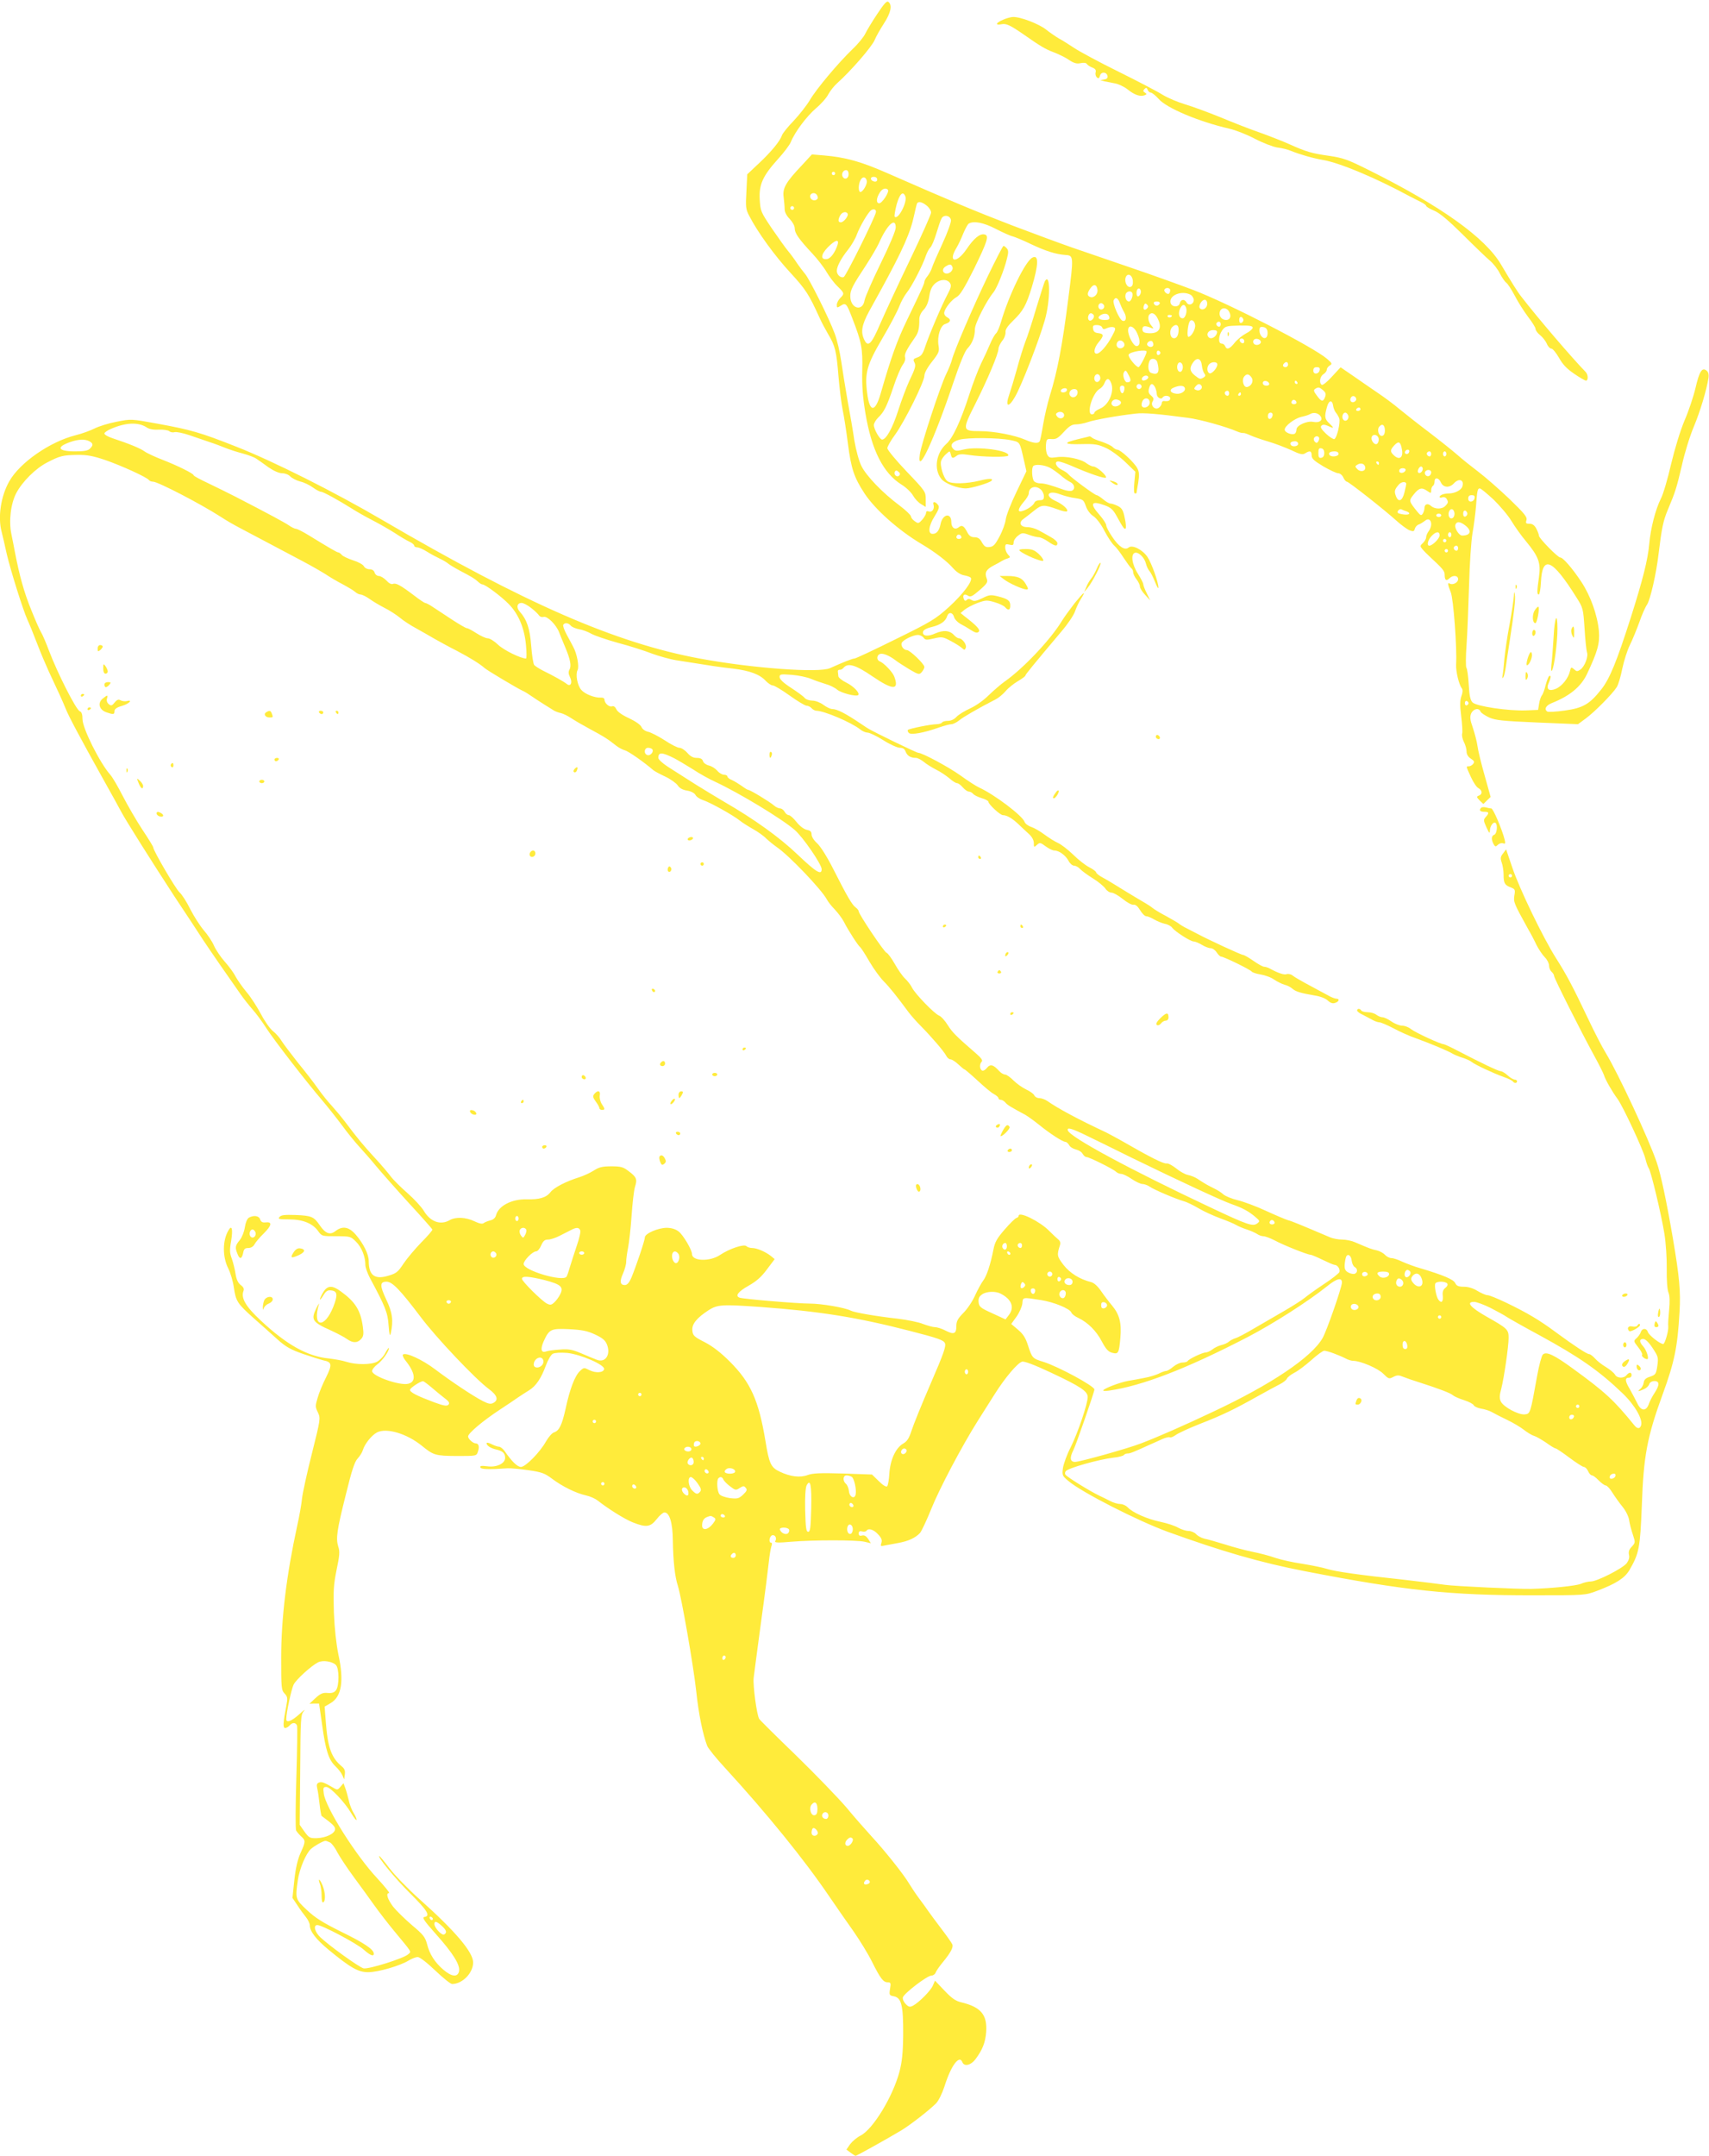 <?xml version="1.0" standalone="no"?>
<!DOCTYPE svg PUBLIC "-//W3C//DTD SVG 20010904//EN"
 "http://www.w3.org/TR/2001/REC-SVG-20010904/DTD/svg10.dtd">
<svg version="1.0" xmlns="http://www.w3.org/2000/svg"
 width="1015pt" height="1280pt" viewBox="0 0 1015 1280"
 preserveAspectRatio="xMidYMid meet">
<g transform="translate(0,1280) scale(0.1,-0.1)"
fill="#ffeb3b" stroke="none">
<path d="M5210 12717 c-30 -45 -62 -98 -71 -117 -9 -19 -42 -60 -74 -90 -89
-86 -217 -239 -255 -304 -19 -32 -63 -88 -97 -124 -35 -36 -66 -75 -69 -86
-11 -33 -62 -96 -137 -166 l-69 -65 -5 -102 c-5 -92 -4 -106 17 -145 49 -96
153 -239 244 -337 92 -100 110 -128 175 -271 11 -25 34 -67 50 -95 41 -68 49
-100 61 -251 6 -71 17 -160 25 -199 8 -38 22 -128 31 -200 19 -147 36 -199 98
-294 63 -96 204 -221 339 -301 81 -48 151 -102 186 -142 21 -24 45 -40 67 -44
19 -3 37 -10 40 -15 12 -19 -47 -97 -130 -173 -80 -72 -104 -87 -318 -192
-127 -63 -236 -114 -243 -114 -12 0 -63 -20 -145 -57 -65 -30 -462 -1 -775 57
-500 93 -1037 327 -1885 823 -280 164 -648 349 -867 435 -215 85 -269 100
-471 137 -153 28 -154 28 -239 11 -47 -9 -106 -27 -131 -40 -26 -13 -76 -31
-112 -40 -152 -38 -332 -162 -395 -274 -50 -88 -69 -212 -45 -301 5 -20 19
-78 30 -130 23 -98 96 -331 123 -391 9 -19 35 -82 57 -140 22 -58 54 -132 69
-165 49 -104 88 -189 102 -225 15 -39 87 -175 224 -420 51 -91 98 -176 105
-190 23 -45 191 -311 317 -504 69 -103 144 -218 168 -255 41 -62 148 -217 225
-326 19 -27 51 -67 71 -90 20 -22 56 -71 81 -110 45 -70 237 -318 333 -430 28
-33 80 -98 115 -145 34 -47 82 -105 105 -130 23 -25 68 -76 100 -115 32 -38
119 -137 194 -219 75 -81 137 -152 139 -156 2 -4 -28 -39 -65 -76 -37 -38 -85
-95 -106 -126 -34 -52 -44 -59 -92 -73 -80 -24 -115 3 -115 87 0 41 -31 103
-76 156 -41 48 -79 55 -121 23 -32 -26 -60 -16 -94 34 -35 51 -48 57 -144 61
-64 2 -86 0 -95 -12 -11 -12 -3 -14 56 -14 82 0 141 -24 173 -69 22 -31 24
-31 108 -31 83 0 86 -1 118 -33 33 -33 55 -88 55 -138 0 -14 12 -48 26 -75 93
-173 107 -208 112 -284 5 -58 7 -68 13 -45 16 72 10 122 -27 199 -39 83 -39
106 2 106 34 0 81 -49 202 -209 92 -123 325 -369 405 -428 50 -37 60 -65 27
-83 -15 -8 -29 -6 -62 11 -59 30 -186 115 -283 188 -76 58 -176 104 -192 88
-4 -4 3 -20 15 -35 59 -73 65 -126 17 -138 -50 -13 -215 45 -215 75 0 10 14
27 31 40 30 22 69 77 69 96 -1 6 -10 -7 -21 -27 -10 -21 -33 -44 -49 -53 -36
-19 -126 -19 -182 -1 -24 8 -71 16 -104 20 -127 12 -250 80 -406 226 -89 83
-118 133 -102 175 5 12 0 23 -16 35 -16 12 -26 33 -31 66 -4 27 -14 67 -22 90
-13 34 -14 52 -4 107 11 69 4 97 -16 62 -36 -60 -36 -157 -2 -225 14 -27 29
-79 34 -115 12 -82 21 -95 117 -181 43 -38 106 -94 140 -125 51 -46 80 -62
154 -88 50 -17 104 -34 120 -38 52 -10 54 -25 17 -100 -19 -37 -42 -92 -50
-121 -15 -49 -15 -56 1 -88 16 -35 16 -39 -35 -242 -29 -114 -55 -234 -59
-267 -3 -33 -16 -107 -29 -165 -63 -289 -95 -548 -95 -782 0 -179 1 -193 20
-213 18 -19 19 -28 11 -71 -20 -105 -22 -134 -7 -134 7 0 19 7 26 15 16 19 36
19 44 0 3 -9 1 -149 -4 -312 -5 -169 -6 -303 -1 -312 5 -9 19 -25 30 -35 27
-24 26 -32 -4 -98 -17 -38 -29 -89 -37 -161 l-11 -106 29 -43 c15 -24 39 -56
51 -71 13 -16 23 -38 23 -49 0 -35 37 -83 112 -145 131 -108 176 -133 235
-133 57 0 190 38 241 70 18 11 42 20 53 20 12 0 55 -33 104 -80 46 -44 91 -80
100 -80 61 0 125 65 125 128 0 61 -106 186 -319 376 -66 59 -146 141 -177 182
-31 41 -59 74 -61 74 -16 0 94 -134 181 -220 105 -104 124 -136 87 -142 -16
-2 -4 -21 69 -103 102 -114 145 -184 136 -221 -9 -35 -44 -31 -93 11 -51 44
-82 92 -97 153 -11 41 -23 56 -90 112 -43 37 -93 86 -112 110 -33 45 -44 80
-23 80 6 0 -26 39 -70 87 -126 134 -307 420 -318 503 -5 35 -3 40 15 40 24 0
110 -91 148 -156 15 -25 29 -43 31 -40 3 3 -4 20 -15 38 -12 19 -26 54 -31 80
-6 25 -15 58 -21 73 l-10 27 -18 -21 c-16 -19 -19 -20 -42 -6 -57 33 -69 37
-86 31 -12 -5 -15 -13 -10 -34 4 -15 10 -57 14 -94 4 -37 10 -69 12 -70 65
-48 80 -62 80 -78 0 -26 -52 -52 -108 -54 -42 -1 -47 2 -74 39 l-28 40 3 326
c2 311 3 328 22 350 11 13 -1 5 -27 -19 -47 -42 -78 -54 -78 -29 0 36 31 180
44 205 16 31 103 110 145 132 28 14 84 6 106 -16 20 -20 20 -123 1 -149 -10
-14 -24 -19 -49 -17 -29 3 -43 -3 -73 -30 l-36 -34 28 1 29 0 18 -125 c21
-154 39 -208 78 -246 17 -16 36 -40 42 -54 l11 -25 4 30 c3 21 -2 34 -18 47
-61 50 -84 112 -95 264 l-7 91 36 21 c65 38 80 132 46 287 -13 64 -23 154 -27
250 -4 129 -2 165 16 254 18 85 20 109 10 138 -15 48 -9 95 46 313 34 139 51
191 69 210 13 14 27 36 31 50 11 37 52 88 84 105 57 29 177 -7 266 -79 70 -57
81 -60 207 -61 117 0 118 0 126 25 11 30 5 50 -13 50 -16 0 -45 27 -45 41 0
19 88 93 190 160 41 27 89 59 107 72 18 12 47 31 65 42 41 25 72 71 100 147
12 33 30 64 41 70 13 6 46 8 85 5 80 -8 225 -71 220 -96 -4 -22 -51 -25 -88
-6 -31 16 -33 16 -56 -6 -30 -28 -60 -107 -85 -224 -22 -98 -38 -130 -69 -140
-11 -3 -32 -27 -47 -53 -36 -65 -122 -152 -149 -152 -21 0 -54 32 -97 94 -10
14 -25 26 -33 26 -8 0 -28 7 -44 15 -17 9 -30 11 -30 6 0 -14 22 -29 55 -37
41 -9 55 -22 55 -50 0 -34 -51 -58 -107 -50 -33 4 -44 3 -40 -7 3 -11 48 -13
162 -5 17 1 71 -4 122 -11 81 -12 98 -18 143 -52 60 -45 141 -85 200 -98 24
-5 55 -19 69 -30 65 -51 161 -111 209 -130 80 -32 105 -28 142 19 17 22 38 40
46 40 30 0 49 -61 50 -165 2 -124 12 -217 30 -271 22 -71 92 -471 109 -626 14
-133 38 -252 65 -324 6 -15 54 -75 108 -133 245 -267 470 -544 617 -761 43
-63 109 -158 146 -210 36 -52 86 -133 109 -180 49 -98 66 -120 93 -120 17 0
19 -5 13 -39 -6 -36 -4 -39 23 -44 45 -9 56 -55 55 -227 -1 -111 -7 -163 -22
-221 -40 -149 -157 -341 -231 -379 -22 -11 -49 -34 -62 -51 l-22 -32 24 -18
c13 -10 27 -19 31 -19 6 0 181 97 271 151 53 32 165 119 206 160 15 15 36 58
50 100 39 125 89 192 107 144 11 -27 51 -17 77 18 42 56 59 99 64 162 7 102
-31 148 -147 176 -35 8 -57 24 -101 70 l-56 59 -13 -30 c-13 -30 -81 -99 -118
-119 -18 -9 -25 -8 -42 9 -12 12 -20 29 -18 40 4 22 144 130 170 130 10 0 21
8 25 18 3 9 22 37 43 62 46 56 63 88 56 105 -3 8 -31 48 -63 90 -32 42 -68 91
-80 108 -12 18 -37 52 -55 76 -18 24 -44 63 -58 86 -32 55 -148 200 -226 284
-33 36 -100 112 -147 169 -48 56 -182 195 -299 309 -117 113 -216 211 -219
217 -15 25 -38 200 -33 244 3 26 23 175 44 332 22 157 42 317 46 355 4 39 11
80 15 93 5 13 5 22 -1 22 -16 0 -11 37 5 44 18 6 31 -17 19 -35 -5 -9 18 -10
97 -3 131 11 382 11 433 0 l38 -9 -16 26 c-12 17 -23 23 -36 20 -14 -4 -20 0
-20 12 0 12 6 16 20 12 11 -3 23 -1 26 4 10 17 41 9 68 -20 21 -22 26 -35 21
-51 -7 -21 -5 -22 21 -16 16 3 52 10 81 15 59 11 100 30 127 59 10 12 40 76
67 143 48 120 184 377 277 524 26 41 71 112 100 158 62 98 134 183 162 192 13
4 72 -18 172 -65 177 -83 218 -111 218 -145 0 -40 -59 -214 -101 -298 -22 -42
-42 -98 -46 -123 -6 -43 -4 -47 32 -77 78 -67 412 -237 590 -302 321 -116 551
-183 815 -234 593 -115 864 -144 1360 -143 303 0 305 0 374 26 114 43 165 76
193 123 58 100 64 131 74 384 10 295 32 409 124 661 70 192 88 279 100 488 7
123 0 205 -40 440 -37 216 -71 378 -96 450 -46 135 -226 522 -301 646 -23 37
-70 129 -105 203 -93 196 -130 265 -191 361 -78 123 -217 411 -260 538 l-37
109 -18 -24 c-16 -20 -17 -29 -8 -55 6 -17 11 -49 11 -72 0 -50 7 -62 43 -75
25 -10 27 -14 21 -48 -6 -39 -3 -46 81 -198 16 -27 39 -71 51 -97 13 -25 35
-58 49 -72 14 -14 25 -36 25 -49 0 -14 7 -30 15 -37 8 -7 15 -18 15 -25 0 -13
156 -323 238 -473 28 -51 54 -103 58 -115 8 -28 51 -102 81 -142 32 -44 151
-299 165 -354 6 -25 15 -51 20 -57 13 -17 75 -276 93 -389 9 -56 15 -147 14
-210 -1 -64 3 -122 10 -139 8 -19 9 -54 4 -105 -4 -42 -7 -85 -5 -96 3 -25
-20 -105 -30 -105 -19 0 -86 53 -91 71 -7 24 -34 25 -42 0 -3 -10 -14 -26 -25
-36 -19 -17 -19 -18 10 -55 16 -20 26 -40 23 -44 -7 -7 15 -26 30 -26 13 0 -4
54 -24 76 -24 26 -24 44 0 44 13 0 33 -19 56 -54 33 -50 35 -56 28 -106 -7
-49 -11 -53 -43 -64 -26 -8 -36 -18 -38 -36 -2 -13 -11 -30 -20 -37 -21 -16
-11 -16 22 -1 14 6 28 19 31 30 4 11 16 18 31 18 31 0 31 -24 1 -70 -13 -19
-28 -48 -34 -65 -15 -45 -46 -45 -68 1 -10 21 -31 60 -46 87 -29 49 -30 67 -3
67 8 0 14 7 14 15 0 19 -14 19 -30 0 -17 -21 -57 -19 -69 4 -6 10 -30 30 -53
44 -24 14 -53 37 -65 51 -13 14 -28 26 -35 26 -13 0 -88 49 -198 130 -41 31
-102 72 -135 91 -86 52 -248 129 -271 129 -10 0 -37 12 -59 25 -25 16 -55 25
-81 25 -32 0 -43 5 -51 21 -9 22 -71 48 -208 89 -33 9 -80 27 -105 38 -25 12
-54 22 -66 22 -11 0 -29 9 -38 19 -10 11 -32 23 -49 27 -30 6 -43 11 -129 48
-20 9 -54 16 -77 16 -22 0 -55 6 -73 14 -174 74 -227 96 -248 101 -14 4 -73
29 -132 56 -58 27 -134 55 -168 63 -34 8 -72 24 -84 34 -11 11 -37 27 -56 36
-35 17 -53 27 -100 58 -14 9 -39 19 -56 22 -17 4 -48 21 -69 39 -22 17 -47 31
-56 29 -19 -3 -95 35 -279 141 -25 14 -61 33 -80 43 -169 79 -286 142 -350
187 -13 9 -35 17 -48 17 -12 0 -25 7 -29 16 -3 8 -24 24 -48 35 -23 11 -57 35
-76 54 -19 19 -41 35 -50 35 -9 0 -24 9 -35 21 -34 38 -53 43 -73 18 -10 -13
-23 -19 -29 -15 -15 9 -15 39 -2 52 8 8 -2 22 -32 48 -121 105 -141 125 -169
169 -16 26 -39 52 -52 57 -29 12 -140 127 -160 165 -8 17 -27 41 -42 55 -15
14 -42 53 -61 87 -19 33 -41 64 -49 66 -15 6 -165 229 -165 246 0 5 -8 16 -18
23 -22 16 -51 66 -133 228 -38 75 -77 136 -96 153 -19 17 -33 39 -33 52 0 17
-7 24 -29 28 -17 4 -41 22 -61 47 -17 22 -38 40 -45 40 -8 0 -19 9 -25 20 -6
11 -18 20 -27 20 -9 0 -26 8 -37 18 -25 22 -141 92 -152 92 -4 0 -21 10 -38
23 -17 12 -43 28 -58 35 -16 6 -28 16 -28 22 0 5 -9 10 -20 10 -11 0 -30 11
-41 25 -12 13 -34 27 -50 30 -15 4 -31 15 -34 26 -4 13 -15 19 -37 19 -21 0
-38 9 -56 30 -15 17 -36 30 -47 30 -11 0 -51 20 -88 45 -38 24 -82 47 -98 50
-18 4 -34 16 -39 28 -5 13 -35 34 -73 52 -40 18 -70 39 -76 53 -7 15 -17 22
-26 18 -17 -6 -45 19 -45 40 0 8 -9 13 -22 12 -35 -2 -93 20 -115 45 -24 26
-36 92 -23 118 11 20 -3 98 -26 139 -7 14 -25 47 -39 73 -14 26 -23 52 -20 57
9 15 31 12 45 -5 7 -8 28 -17 49 -21 20 -3 52 -15 71 -26 19 -11 91 -36 160
-55 69 -18 159 -47 200 -63 41 -15 107 -34 145 -40 213 -34 258 -41 339 -50
99 -12 159 -34 195 -74 14 -14 32 -26 41 -26 9 0 54 -27 100 -60 46 -33 91
-60 100 -60 10 0 23 -7 30 -15 7 -8 20 -15 29 -15 46 -1 205 -68 260 -111 13
-11 33 -19 44 -19 11 0 53 -20 93 -45 39 -25 84 -45 98 -45 19 0 29 -7 35 -24
10 -24 29 -36 61 -36 10 0 31 -11 47 -24 15 -13 48 -33 73 -46 25 -12 60 -36
78 -51 18 -16 38 -29 46 -29 7 0 22 -11 34 -25 12 -14 28 -25 36 -25 7 0 19
-6 25 -13 6 -8 29 -19 51 -26 22 -6 40 -16 40 -21 0 -15 70 -80 86 -80 24 0
56 -19 94 -55 19 -18 47 -45 63 -59 16 -15 27 -35 27 -52 0 -26 1 -26 18 -11
17 16 21 15 52 -8 19 -14 42 -25 52 -25 28 0 67 -29 84 -61 8 -16 23 -29 33
-29 10 0 26 -9 35 -19 10 -11 44 -36 76 -56 33 -20 66 -48 75 -61 8 -13 25
-24 36 -24 11 0 41 -17 66 -37 26 -21 54 -37 65 -35 12 2 25 -9 39 -32 12 -20
28 -36 36 -36 9 0 30 -9 47 -19 17 -10 46 -22 63 -26 18 -3 39 -14 45 -24 18
-23 108 -81 127 -81 9 0 31 -9 49 -20 18 -11 41 -20 52 -20 11 0 27 -11 36
-25 9 -14 21 -25 26 -25 16 0 176 -78 182 -89 4 -5 27 -13 53 -17 25 -4 62
-17 81 -31 20 -13 47 -26 61 -30 14 -3 35 -13 46 -23 21 -18 47 -26 134 -41
32 -5 64 -17 77 -30 15 -14 29 -19 43 -14 23 7 29 25 9 25 -7 0 -24 6 -38 13
-14 8 -65 35 -115 62 -49 26 -98 54 -107 62 -9 8 -25 12 -36 9 -16 -6 -51 6
-104 35 -10 5 -24 9 -31 9 -7 0 -36 16 -63 35 -27 19 -55 35 -61 35 -11 0
-206 90 -273 126 -14 7 -41 21 -60 31 -19 9 -42 23 -50 30 -9 7 -43 26 -75 44
-33 17 -69 39 -80 48 -11 9 -31 22 -45 30 -32 18 -180 108 -200 121 -8 5 -32
19 -52 30 -21 11 -38 25 -38 30 0 5 -18 19 -40 30 -22 11 -66 45 -97 76 -32
31 -73 62 -90 69 -18 8 -53 30 -79 49 -25 19 -61 40 -79 46 -19 6 -37 20 -40
30 -12 36 -178 162 -270 204 -16 7 -66 39 -110 71 -71 51 -228 135 -251 135
-5 0 -70 30 -144 66 -154 76 -143 70 -201 109 -89 60 -138 85 -167 85 -10 0
-33 11 -52 25 -19 14 -47 25 -66 25 -17 0 -38 7 -45 16 -7 9 -44 36 -81 60
-45 29 -68 51 -68 64 0 17 6 18 73 13 39 -3 91 -14 114 -24 24 -10 62 -23 85
-30 23 -6 55 -21 70 -34 24 -20 113 -43 125 -32 11 12 -26 51 -69 73 -27 13
-49 31 -49 39 -1 8 -2 21 -3 28 -1 6 4 11 11 10 6 -1 17 4 23 12 26 31 72 17
170 -50 123 -84 162 -85 131 -2 -10 27 -62 81 -86 90 -20 8 -19 36 1 44 18 6
55 -9 93 -38 14 -11 52 -35 83 -54 53 -31 58 -32 72 -16 9 10 16 24 16 31 0
17 -86 100 -104 100 -19 0 -37 25 -31 42 7 18 68 48 97 48 11 0 26 -7 33 -16
10 -15 18 -15 62 -5 46 11 53 10 98 -14 27 -14 57 -33 67 -42 16 -14 18 -14
24 1 7 18 -21 56 -41 56 -7 0 -20 9 -29 19 -25 28 -63 31 -111 10 -46 -21 -78
-16 -73 10 2 10 21 21 52 28 52 13 82 34 91 64 9 27 33 24 41 -4 3 -13 20 -31
37 -41 18 -9 47 -26 65 -38 25 -16 36 -18 45 -9 11 11 -12 36 -86 93 l-22 18
23 19 c13 11 47 29 76 40 49 18 57 19 104 5 28 -8 56 -22 62 -30 18 -21 30
-17 30 10 0 30 -14 40 -73 55 -44 11 -53 9 -93 -11 -36 -17 -49 -20 -63 -11
-13 8 -21 9 -29 1 -8 -8 -13 -7 -18 6 -9 23 3 33 25 19 15 -10 26 -4 69 33 46
40 50 48 42 69 -13 34 -4 53 39 76 20 10 43 23 51 28 8 5 23 12 34 15 17 6 18
8 2 24 -9 10 -16 29 -16 41 0 20 4 22 25 17 20 -5 25 -3 25 13 0 11 11 29 26
40 23 18 28 19 66 5 22 -8 48 -14 58 -14 9 0 34 -11 54 -25 42 -29 56 -31 56
-10 0 8 -18 25 -41 37 -22 13 -55 31 -72 40 -18 10 -47 18 -65 18 -42 0 -55
27 -23 49 12 9 41 31 63 49 46 37 56 37 141 7 26 -10 51 -15 54 -11 10 10 -25
42 -67 61 -70 31 -46 68 26 40 24 -9 65 -20 92 -23 44 -7 48 -10 61 -47 8 -24
26 -48 45 -60 18 -12 46 -48 67 -90 20 -38 46 -76 57 -85 11 -9 36 -42 56 -73
20 -30 40 -58 46 -62 5 -3 10 -14 10 -23 0 -9 9 -28 20 -42 11 -14 20 -33 20
-42 0 -10 14 -32 31 -50 l30 -33 -20 42 c-12 23 -21 48 -21 54 0 7 -14 34 -31
61 -37 57 -45 120 -17 126 22 4 56 -30 64 -65 4 -16 13 -35 21 -44 8 -9 23
-39 33 -65 11 -27 19 -42 20 -33 0 32 -40 144 -65 182 -30 44 -90 74 -112 56
-22 -19 -58 4 -97 63 -20 29 -36 60 -36 69 0 9 -18 37 -40 62 -60 68 -50 86
30 57 36 -13 50 -25 70 -61 40 -73 48 -84 55 -77 4 3 2 32 -5 62 -9 46 -17 59
-40 71 -16 8 -36 15 -44 15 -8 0 -28 11 -44 25 -17 14 -34 25 -39 25 -11 0
-153 105 -168 124 -5 7 -23 19 -40 27 -33 16 -47 49 -19 49 9 0 42 -11 73 -24
112 -49 201 -79 209 -72 9 10 -54 66 -74 66 -9 0 -27 9 -41 19 -32 26 -124 45
-179 36 -37 -5 -44 -3 -54 15 -6 11 -10 38 -8 58 3 35 5 37 34 35 26 -2 38 5
72 42 31 34 48 45 71 45 17 0 50 6 73 14 41 14 176 38 282 50 47 6 132 -1 311
-25 72 -9 229 -53 295 -82 14 -6 29 -9 34 -8 5 1 23 -5 40 -13 17 -8 65 -25
106 -37 41 -12 104 -36 139 -52 52 -25 67 -28 82 -19 28 18 39 15 39 -12 0
-19 14 -32 69 -65 38 -22 78 -41 89 -41 10 0 24 -11 30 -25 6 -14 16 -25 21
-25 11 0 222 -166 296 -233 28 -25 62 -50 77 -56 22 -8 27 -7 31 10 3 10 13
22 24 25 10 4 26 14 35 21 34 30 53 -21 23 -61 -8 -11 -15 -27 -15 -36 0 -9
-9 -25 -19 -34 -18 -17 -18 -19 -3 -37 9 -11 28 -30 41 -42 79 -73 91 -87 91
-109 0 -33 9 -40 27 -23 21 22 53 19 53 -4 0 -20 -32 -37 -50 -26 -14 9 -12
-7 6 -51 16 -37 38 -332 32 -429 -2 -42 17 -121 34 -142 6 -8 6 -23 -2 -45 -9
-25 -10 -55 -2 -119 6 -47 9 -95 6 -105 -3 -11 2 -33 10 -49 9 -17 16 -42 16
-56 0 -18 9 -33 26 -44 20 -13 23 -19 13 -31 -6 -8 -18 -14 -25 -14 -18 0 -18
2 12 -64 14 -31 34 -61 45 -66 23 -13 25 -36 2 -44 -15 -6 -14 -9 5 -29 l22
-21 21 21 22 21 -36 129 c-20 70 -39 148 -42 173 -3 25 -16 73 -27 107 -18 51
-19 67 -10 88 13 27 46 34 55 10 3 -8 26 -23 51 -35 39 -17 78 -21 286 -30
l242 -10 46 34 c51 37 159 146 184 186 9 14 24 63 33 110 10 47 30 110 45 140
15 30 40 91 56 135 15 44 36 91 46 105 19 28 55 183 69 305 18 148 27 193 54
257 45 107 52 129 84 265 16 73 48 176 71 230 38 91 75 215 87 289 3 20 -1 35
-11 43 -27 22 -43 -3 -66 -102 -12 -51 -41 -138 -65 -193 -26 -62 -57 -164
-80 -259 -20 -87 -47 -180 -61 -206 -32 -64 -61 -177 -69 -269 -8 -93 -39
-215 -109 -435 -83 -260 -126 -367 -177 -430 -69 -87 -108 -109 -216 -124 -51
-7 -97 -10 -103 -6 -21 13 -9 37 28 51 105 42 171 96 207 171 64 136 77 183
71 257 -9 95 -49 207 -104 291 -54 81 -109 145 -126 145 -14 0 -126 114 -126
129 0 7 -7 25 -15 41 -11 21 -23 30 -41 30 -21 0 -24 3 -18 22 5 18 -11 38
-102 126 -60 57 -142 129 -183 160 -41 31 -96 75 -123 99 -26 23 -101 83 -165
132 -65 49 -145 112 -179 140 -33 28 -92 72 -131 98 -39 27 -104 71 -145 100
l-76 52 -51 -55 c-28 -31 -55 -53 -61 -49 -17 11 -11 50 10 63 11 7 20 19 20
27 0 8 8 19 18 25 15 9 14 13 -16 39 -81 70 -584 329 -797 410 -77 29 -243 89
-370 132 -126 43 -284 97 -350 120 -66 23 -226 82 -355 131 -218 84 -360 143
-745 312 -153 67 -244 92 -371 103 l-72 6 -58 -63 c-96 -101 -117 -137 -110
-189 3 -24 6 -57 6 -72 0 -18 11 -40 30 -59 17 -18 30 -41 30 -56 0 -29 24
-63 105 -150 30 -32 68 -81 84 -109 16 -27 45 -66 65 -85 42 -41 42 -44 16
-70 -11 -11 -20 -29 -20 -40 0 -19 1 -19 24 -5 29 19 34 14 68 -75 55 -142 62
-177 59 -310 -2 -93 3 -158 19 -255 37 -219 106 -355 215 -423 28 -17 58 -47
68 -65 10 -18 31 -41 47 -50 l28 -17 0 46 c0 44 -2 48 -114 165 -63 66 -114
128 -114 138 0 9 20 45 46 80 56 77 174 314 174 350 0 16 18 49 45 83 41 52
45 62 39 96 -9 54 11 119 39 128 33 10 38 26 14 39 -13 7 -21 18 -19 30 5 27
44 75 73 91 20 10 47 54 103 166 81 166 92 200 63 206 -28 6 -63 -23 -107 -88
-59 -87 -113 -79 -59 9 11 18 29 57 40 85 12 28 26 54 32 58 29 18 88 7 161
-31 41 -21 87 -42 102 -45 14 -4 63 -24 108 -46 87 -41 147 -60 204 -64 49 -3
49 -8 17 -257 -35 -276 -64 -431 -110 -579 -14 -46 -32 -124 -40 -172 -8 -49
-17 -93 -20 -98 -9 -15 -38 -12 -86 9 -62 27 -186 51 -267 51 -108 0 -109 5
-29 163 73 145 137 297 137 326 0 10 10 31 22 47 13 15 21 38 20 51 -2 16 11
36 46 70 58 56 77 90 110 198 41 136 42 196 3 175 -42 -22 -140 -224 -186
-382 -9 -31 -22 -61 -29 -67 -8 -7 -24 -35 -36 -64 -12 -29 -36 -81 -54 -117
-17 -36 -49 -119 -70 -185 -50 -155 -98 -258 -136 -291 -61 -55 -75 -150 -30
-207 22 -28 97 -57 147 -57 30 0 138 32 151 45 15 15 -14 15 -70 1 -77 -19
-168 -21 -191 -3 -23 16 -47 96 -37 122 4 11 17 29 29 39 22 20 22 20 28 -2 6
-25 11 -26 35 -8 13 10 32 11 70 5 83 -13 233 -15 236 -4 11 30 -184 56 -264
36 -40 -10 -50 -10 -62 3 -22 22 -8 43 35 55 49 14 232 12 303 -2 60 -13 55
-6 82 -123 l14 -62 -59 -123 c-33 -68 -62 -142 -64 -165 -3 -22 -19 -67 -37
-100 -25 -47 -36 -60 -59 -62 -22 -3 -31 3 -45 27 -12 23 -24 31 -44 31 -20 0
-32 8 -43 29 -19 38 -32 46 -50 31 -23 -19 -45 -4 -45 30 0 58 -52 49 -64 -12
-8 -39 -23 -58 -47 -58 -30 0 -24 48 12 105 22 35 29 53 22 64 -15 23 -36 27
-29 5 8 -25 -8 -48 -28 -41 -10 4 -16 1 -16 -8 0 -8 -10 -26 -22 -40 -22 -24
-24 -25 -45 -10 -13 9 -23 22 -23 29 0 7 -30 36 -67 64 -101 75 -198 176 -227
235 -15 30 -32 94 -42 152 -8 55 -26 161 -40 235 -13 74 -30 180 -38 235 -8
55 -25 129 -39 165 -32 88 -152 328 -176 354 -10 12 -31 39 -46 61 -14 22 -39
56 -55 75 -16 19 -59 80 -97 135 -65 97 -67 102 -71 171 -5 88 18 139 108 239
34 37 68 82 76 100 25 62 94 153 149 201 31 26 65 64 75 85 11 20 34 49 52 65
79 70 206 216 223 257 8 20 33 64 55 98 41 63 50 108 27 127 -10 9 -25 -8 -67
-71z m-170 -952 c0 -25 -23 -35 -35 -15 -10 16 2 40 20 40 9 0 15 -9 15 -25z
m-80 5 c0 -5 -4 -10 -10 -10 -5 0 -10 5 -10 10 0 6 5 10 10 10 6 0 10 -4 10
-10z m188 -44 c4 -19 -23 -66 -38 -66 -13 0 -13 46 1 71 12 23 32 20 37 -5z
m62 8 c0 -9 -7 -14 -17 -12 -25 5 -28 28 -4 28 12 0 21 -6 21 -16z m63 -60
c12 -12 -36 -85 -53 -81 -18 3 -15 32 6 65 14 22 34 28 47 16z m-417 -53 c-10
-16 -36 -13 -43 5 -8 22 18 37 36 20 7 -8 10 -19 7 -25z m521 13 c13 -34 -43
-141 -63 -121 -4 3 2 36 11 72 18 64 38 84 52 49z m127 -55 c14 -11 26 -30 26
-41 0 -11 -57 -138 -126 -282 -69 -143 -148 -314 -176 -378 -53 -124 -73 -143
-96 -93 -21 45 -13 87 29 165 23 41 54 98 69 125 134 245 178 345 200 451 7
32 14 62 17 67 8 13 30 8 57 -14z m-790 -20 c-3 -5 -10 -7 -15 -3 -5 3 -7 10
-3 15 3 5 10 7 15 3 5 -3 7 -10 3 -15z m488 -20 c-7 -34 -178 -379 -191 -384
-18 -7 -41 13 -41 37 0 26 26 75 67 126 19 24 43 64 52 90 19 50 67 132 85
144 16 11 32 3 28 -13z m-168 -7 c8 -13 -23 -52 -40 -52 -17 0 -18 14 -4 41
11 20 35 26 44 11z m614 -39 c2 -12 -21 -75 -51 -140 -30 -65 -58 -129 -62
-143 -4 -14 -16 -36 -26 -49 -11 -13 -19 -28 -19 -34 0 -12 -17 -49 -103 -227
-59 -122 -94 -219 -157 -438 -33 -114 -66 -111 -80 6 -15 117 -2 165 90 322
45 76 90 162 101 191 11 29 32 66 45 82 28 34 95 163 113 219 7 20 19 42 26
48 8 7 24 44 36 84 12 39 25 79 31 89 13 25 52 18 56 -10z m-328 -44 c0 -18
-36 -104 -89 -212 -49 -100 -92 -199 -96 -219 -11 -72 -85 -51 -85 24 0 36 14
63 92 181 33 51 68 111 78 133 48 109 100 158 100 93z m-345 -101 c-14 -45
-41 -83 -63 -86 -40 -6 -38 26 4 69 43 44 69 52 59 17z m682 -134 c7 -20 -22
-45 -43 -37 -19 7 -18 30 4 42 24 15 32 13 39 -5z m1071 -80 c2 -21 -2 -33
-12 -37 -20 -8 -39 27 -31 54 10 31 39 19 43 -17z m-1085 -16 c8 -13 5 -28
-15 -65 -34 -63 -111 -244 -133 -311 -14 -43 -23 -56 -46 -64 -24 -8 -27 -13
-19 -28 11 -21 8 -33 -31 -115 -15 -33 -45 -111 -65 -174 -33 -103 -71 -171
-95 -171 -14 0 -49 62 -49 86 0 11 12 31 26 45 34 32 51 65 91 184 18 55 43
113 54 128 12 16 18 35 14 46 -5 18 10 47 61 120 18 25 25 53 24 106 0 18 10
40 26 56 16 17 28 44 33 79 6 40 16 60 36 78 31 26 72 26 88 0z m875 -38 c4
-27 -22 -52 -44 -43 -18 7 -18 23 2 51 19 28 38 24 42 -8z m256 -23 c-3 -9
-10 -17 -15 -17 -11 0 -12 34 -2 44 11 11 24 -9 17 -27z m176 20 c0 -8 -3 -17
-7 -20 -9 -9 -34 13 -27 24 8 14 34 11 34 -4z m-226 -15 c8 -14 -5 -52 -19
-52 -16 0 -26 25 -19 45 7 16 30 20 38 7z m347 -12 c10 -6 19 -20 19 -31 0
-26 -30 -37 -42 -16 -13 23 -35 21 -41 -4 -7 -26 -50 -23 -55 4 -9 45 67 74
119 47z m-421 -47 c6 -16 17 -41 26 -56 18 -31 12 -60 -10 -51 -18 7 -59 101
-52 120 9 23 26 16 36 -13z m520 -7 c0 -25 -27 -43 -43 -27 -12 12 9 51 28 51
9 0 15 -10 15 -24z m-282 2 c-3 -7 -11 -13 -18 -13 -7 0 -15 6 -17 13 -3 7 4
12 17 12 13 0 20 -5 18 -12z m-332 -9 c10 -17 -13 -36 -27 -22 -12 12 -4 33
11 33 5 0 12 -5 16 -11z m256 -21 c-15 -15 -26 -4 -18 18 5 13 9 15 18 6 9 -9
9 -15 0 -24z m232 6 c9 -23 -4 -64 -20 -64 -21 0 -28 27 -16 56 13 28 27 31
36 8z m256 -25 c15 -26 6 -49 -18 -49 -27 0 -45 25 -37 50 8 26 41 26 55 -1z
m-805 -19 c10 -16 -16 -43 -28 -31 -11 11 -2 41 12 41 5 0 13 -5 16 -10z m93
-13 c3 -13 -3 -17 -27 -17 -36 0 -48 15 -24 29 25 15 47 9 51 -12z m287 -7
c31 -60 8 -94 -58 -88 -24 2 -32 8 -32 23 0 21 14 23 50 9 19 -7 19 -7 3 13
-18 20 -24 54 -11 66 14 15 33 6 48 -23z m85 16 c0 -11 -19 -15 -25 -6 -3 5 1
10 9 10 9 0 16 -2 16 -4z m425 -26 c0 -7 -6 -15 -12 -17 -8 -3 -13 4 -13 17 0
13 5 20 13 18 6 -3 12 -11 12 -18z m-287 -29 c4 -24 -22 -71 -40 -71 -10 0 -4
72 8 92 10 15 29 3 32 -21z m152 4 c0 -8 -4 -15 -9 -15 -13 0 -22 16 -14 24
11 11 23 6 23 -9z m-704 -19 c4 -12 11 -13 29 -4 13 6 31 8 39 5 14 -5 12 -13
-10 -54 -29 -55 -71 -103 -91 -103 -21 0 -15 36 12 68 32 38 32 50 -2 54 -20
2 -29 9 -31 26 -3 18 1 22 23 22 14 0 28 -6 31 -14z m454 -13 c0 -37 -14 -57
-34 -50 -19 7 -21 48 -4 65 21 21 38 14 38 -15z m440 11 c0 -7 -18 -23 -40
-34 -21 -11 -52 -36 -67 -55 -30 -38 -47 -44 -57 -20 -3 8 -12 15 -21 15 -21
0 -19 46 4 79 18 24 24 26 100 28 63 1 81 -2 81 -13z m-686 -33 c20 -43 18
-76 -4 -76 -18 0 -50 60 -50 93 0 38 35 27 54 -17z m774 10 c2 -13 -1 -28 -7
-34 -15 -15 -41 10 -41 40 0 20 4 24 23 21 14 -2 23 -11 25 -27z m-300 -7 c-5
-25 -35 -41 -49 -27 -18 18 -3 43 26 43 19 0 26 -5 23 -16z m162 -50 c0 -9 -5
-14 -12 -12 -18 6 -21 28 -4 28 9 0 16 -7 16 -16z m98 -1 c5 -17 -26 -29 -40
-15 -6 6 -7 15 -3 22 9 14 37 9 43 -7z m-810 -16 c4 -20 -25 -34 -40 -19 -15
15 -1 44 19 40 10 -2 19 -11 21 -21z m172 -3 c0 -17 -26 -19 -36 -3 -7 12 15
31 28 23 4 -3 8 -12 8 -20z m-40 -42 c0 -15 -40 -92 -48 -92 -15 0 -64 61 -59
74 7 18 107 34 107 18z m82 -7 c0 -5 -5 -11 -11 -13 -6 -2 -11 4 -11 13 0 9 5
15 11 13 6 -2 11 -8 11 -13z m-18 -57 c15 -59 4 -78 -38 -62 -16 6 -21 39 -10
68 9 24 41 19 48 -6z m264 -18 c2 -19 9 -41 15 -48 8 -10 7 -16 -4 -23 -20
-12 -23 -12 -53 12 -30 24 -33 45 -10 77 23 33 48 24 52 -18z m-113 -10 c0
-13 -6 -25 -12 -27 -16 -6 -27 21 -19 43 9 23 31 11 31 -16z m205 16 c0 -22
-35 -60 -48 -52 -15 9 -15 39 0 54 16 16 48 15 48 -2z m420 -1 c0 -8 -7 -15
-15 -15 -16 0 -20 12 -8 23 11 12 23 8 23 -8z m188 -32 c-5 -26 -38 -29 -38
-4 0 15 6 21 21 21 14 0 19 -5 17 -17z m-1134 -32 c16 -29 13 -41 -10 -41 -15
0 -29 43 -19 59 9 16 13 14 29 -18z m-169 -17 c0 -10 -8 -20 -17 -22 -18 -3
-26 27 -11 42 12 11 28 0 28 -20z m899 3 c13 -20 -2 -50 -27 -55 -22 -4 -34
43 -17 63 15 18 29 15 44 -8z m-614 3 c0 -12 -28 -25 -36 -17 -9 9 6 27 22 27
8 0 14 -5 14 -10z m-220 -36 c19 -50 -15 -129 -66 -150 -19 -8 -34 -19 -34
-24 0 -6 -7 -10 -15 -10 -35 0 4 128 46 151 11 6 24 21 29 35 12 31 28 31 40
-2z m938 -1 c2 -8 -5 -13 -17 -13 -12 0 -21 6 -21 16 0 18 31 15 38 -3z m167
7 c3 -5 1 -10 -4 -10 -6 0 -11 5 -11 10 0 6 2 10 4 10 3 0 8 -4 11 -10z m-925
-25 c0 -8 -7 -15 -15 -15 -8 0 -15 7 -15 15 0 8 7 15 15 15 8 0 15 -7 15 -15z
m80 -4 c5 -11 10 -28 10 -39 0 -22 26 -37 35 -22 10 16 45 11 45 -5 0 -14 -11
-19 -37 -16 -7 1 -13 -5 -13 -12 0 -8 -7 -20 -16 -27 -22 -19 -54 12 -38 37 8
14 6 21 -9 34 -15 12 -18 22 -13 42 8 32 21 35 36 8z m276 8 c9 -16 -12 -33
-31 -25 -14 5 -15 9 -5 21 15 18 26 19 36 4z m-458 -21 c-2 -13 -7 -23 -13
-23 -5 0 -11 10 -13 23 -2 15 2 22 13 22 11 0 15 -7 13 -22z m357 12 c12 -19
-17 -41 -48 -38 -38 4 -46 25 -15 37 31 13 56 13 63 1z m-700 -21 c-8 -12 -35
-12 -35 0 0 11 22 20 33 14 4 -2 5 -9 2 -14z m1523 4 c16 -14 18 -23 12 -40
-12 -31 -22 -29 -49 8 -19 25 -21 33 -10 40 19 12 24 11 47 -8z m-1458 -13 c0
-24 -26 -38 -42 -22 -16 16 -2 42 22 42 13 0 20 -7 20 -20z m900 -5 c0 -8 -4
-15 -9 -15 -13 0 -22 16 -14 24 11 11 23 6 23 -9z m70 -5 c0 -5 -5 -10 -11
-10 -5 0 -7 5 -4 10 3 6 8 10 11 10 2 0 4 -4 4 -10z m685 -31 c0 -7 -8 -15
-17 -17 -18 -3 -25 18 -11 32 10 10 28 1 28 -15z m-1227 -23 c-4 -28 -48 -36
-48 -9 0 11 5 24 11 30 17 17 40 4 37 -21z m-171 7 c6 -16 -30 -34 -46 -23
-21 12 -5 42 21 38 12 -2 23 -8 25 -15z m1043 -4 c0 -5 -7 -9 -15 -9 -15 0
-20 12 -9 23 8 8 24 -1 24 -14z m218 -20 c2 -13 9 -31 16 -39 7 -8 16 -24 20
-34 8 -24 -14 -117 -29 -123 -6 -2 -29 12 -50 32 -28 27 -35 39 -27 47 8 8 18
8 37 0 38 -18 41 -15 11 13 -29 27 -31 41 -15 98 11 42 32 45 37 6z m162 -19
c0 -5 -7 -10 -16 -10 -8 0 -12 5 -9 10 3 6 10 10 16 10 5 0 9 -4 9 -10z
m-1760 -35 c0 -20 -27 -26 -41 -9 -10 13 -10 17 1 24 17 10 40 2 40 -15z
m1238 -2 c-5 -25 -28 -28 -28 -4 0 12 6 21 16 21 9 0 14 -7 12 -17z m286 -6
c14 -23 -8 -39 -44 -32 -37 8 -100 -21 -100 -45 0 -10 -4 -21 -10 -25 -17 -10
-60 7 -60 24 0 22 59 67 100 76 19 4 42 11 50 16 22 13 51 7 64 -14z m163 7
c8 -21 -13 -42 -28 -27 -13 13 -5 43 11 43 6 0 13 -7 17 -16z m-7137 -71 c15
-11 42 -16 73 -14 27 1 55 -3 62 -9 8 -7 22 -9 32 -6 10 3 50 -5 88 -18 39
-13 93 -32 120 -41 28 -9 70 -25 95 -35 25 -10 71 -25 103 -33 32 -9 68 -22
80 -31 12 -8 45 -31 72 -51 31 -21 62 -35 81 -35 17 0 38 -8 48 -19 10 -10 36
-24 59 -30 23 -5 57 -22 76 -36 19 -14 41 -25 48 -25 13 0 107 -52 183 -100
25 -16 79 -47 120 -68 41 -21 102 -56 135 -77 33 -22 72 -45 88 -52 15 -7 27
-17 27 -23 0 -5 8 -10 18 -10 9 0 35 -11 57 -25 22 -14 56 -32 75 -41 19 -9
42 -22 50 -29 8 -7 39 -26 69 -42 76 -40 89 -48 109 -66 10 -10 22 -17 27 -17
17 0 112 -71 157 -117 59 -61 93 -144 102 -245 4 -43 4 -78 0 -78 -31 0 -133
50 -166 82 -22 21 -49 38 -61 38 -12 0 -42 14 -67 30 -25 16 -50 30 -57 30 -6
0 -46 23 -90 52 -43 28 -94 62 -114 75 -19 13 -39 23 -44 23 -4 0 -33 19 -64
43 -82 62 -109 77 -127 70 -10 -4 -25 4 -40 21 -14 14 -33 26 -44 26 -10 0
-22 9 -25 20 -4 13 -15 20 -30 20 -14 0 -29 8 -34 18 -5 10 -34 26 -64 35 -30
10 -60 24 -67 32 -7 8 -16 15 -21 15 -7 0 -49 24 -176 102 -34 21 -68 38 -75
38 -7 0 -26 9 -43 21 -27 18 -108 62 -315 169 -41 21 -114 57 -162 80 -49 23
-88 44 -88 48 0 10 -95 57 -185 92 -44 17 -92 39 -107 50 -25 18 -90 45 -190
78 -27 9 -48 21 -48 28 0 6 17 18 38 27 86 38 162 42 212 10z m7355 -19 c0
-19 -6 -30 -16 -32 -20 -4 -33 37 -17 55 17 21 33 10 33 -23z m-37 -48 c2 -10
-1 -23 -8 -30 -14 -14 -41 19 -33 40 8 20 37 13 41 -10z m-354 6 c2 -4 1 -14
-4 -22 -7 -11 -12 -12 -21 -3 -6 6 -8 16 -5 22 8 13 23 14 30 3z m-7303 -22
c23 -13 24 -24 3 -44 -11 -12 -35 -16 -89 -16 -101 0 -114 25 -29 55 47 17 89
19 115 5z m7179 -15 c0 -16 -35 -21 -44 -6 -8 12 4 21 26 21 10 0 18 -7 18
-15z m617 -38 c7 -44 -16 -60 -47 -32 -25 23 -25 33 2 62 26 27 37 20 45 -30z
m-462 -17 c0 -16 -6 -26 -17 -28 -14 -3 -18 3 -18 28 0 25 4 31 18 28 11 -2
17 -12 17 -28z m505 12 c0 -13 -12 -22 -22 -16 -10 6 -1 24 13 24 5 0 9 -4 9
-8z m-420 -17 c0 -16 -45 -21 -54 -6 -8 12 4 21 31 21 14 0 23 -6 23 -15z
m550 0 c0 -8 -4 -15 -9 -15 -13 0 -22 16 -14 24 11 11 23 6 23 -9z m90 0 c0
-8 -4 -15 -10 -15 -5 0 -10 7 -10 15 0 8 5 15 10 15 6 0 10 -7 10 -15z m-7966
-36 c98 -34 252 -104 261 -120 4 -5 14 -9 24 -9 29 0 283 -132 401 -208 30
-20 82 -50 115 -67 56 -30 139 -74 376 -199 53 -28 113 -63 135 -77 22 -15 66
-41 99 -58 33 -18 67 -38 75 -46 9 -8 23 -15 32 -15 8 0 33 -12 54 -27 22 -16
62 -39 89 -53 28 -14 67 -39 88 -56 21 -18 65 -47 99 -65 34 -19 82 -46 107
-61 25 -14 84 -47 132 -71 82 -43 138 -78 169 -105 18 -15 192 -119 223 -133
12 -5 36 -20 53 -32 17 -12 51 -34 75 -49 24 -15 51 -32 59 -37 8 -5 27 -12
41 -15 14 -3 42 -17 63 -31 21 -14 71 -43 112 -65 75 -40 103 -57 153 -97 15
-12 38 -24 52 -28 21 -5 114 -70 168 -117 8 -7 40 -24 72 -39 32 -15 65 -39
74 -52 10 -16 29 -27 55 -31 24 -4 43 -14 50 -25 5 -11 25 -25 44 -31 45 -15
179 -89 225 -126 14 -11 49 -33 76 -48 28 -16 62 -40 76 -55 15 -14 43 -37 63
-51 71 -48 264 -250 296 -309 7 -14 28 -41 47 -60 19 -20 44 -53 55 -74 26
-52 86 -144 97 -151 5 -4 30 -42 55 -86 26 -44 64 -96 85 -117 34 -34 77 -88
148 -184 12 -16 43 -52 70 -79 67 -68 138 -151 152 -177 6 -13 18 -23 26 -23
9 0 29 -13 47 -30 17 -16 34 -30 37 -30 3 0 38 -30 76 -65 39 -36 82 -73 98
-81 15 -8 27 -19 27 -24 0 -6 6 -10 14 -10 7 0 19 -7 27 -16 11 -14 30 -26
118 -73 14 -8 52 -35 83 -60 64 -52 140 -101 156 -101 6 0 16 -9 22 -19 5 -11
23 -22 40 -26 17 -4 35 -15 40 -26 6 -10 16 -19 23 -19 16 0 159 -71 175 -87
7 -7 21 -13 31 -13 10 0 38 -13 62 -30 24 -16 53 -30 64 -30 11 0 30 -7 42
-15 25 -18 152 -72 203 -87 19 -5 60 -25 90 -43 30 -18 88 -44 128 -59 39 -14
82 -32 95 -40 12 -7 40 -19 62 -26 22 -7 49 -19 60 -26 11 -8 28 -14 38 -14
11 0 40 -11 66 -24 53 -29 197 -86 214 -86 7 0 39 -14 72 -30 33 -16 65 -30
71 -30 18 0 35 -26 29 -43 -4 -8 -45 -41 -93 -72 -48 -32 -98 -68 -112 -80
-14 -12 -68 -47 -120 -77 -52 -30 -134 -78 -181 -105 -47 -28 -96 -54 -110
-58 -13 -4 -31 -13 -39 -20 -8 -8 -28 -17 -45 -21 -16 -4 -41 -15 -54 -26 -13
-10 -31 -18 -39 -18 -19 0 -100 -38 -108 -51 -3 -5 -17 -9 -31 -9 -14 0 -38
-11 -55 -25 -16 -14 -35 -25 -42 -25 -7 0 -27 -7 -44 -16 -17 -8 -55 -20 -84
-25 -29 -6 -73 -14 -98 -18 -48 -9 -134 -41 -147 -55 -4 -5 10 -6 32 -3 198
28 462 130 825 318 155 81 358 211 472 302 58 47 88 54 88 22 0 -28 -91 -289
-115 -330 -66 -115 -307 -276 -650 -437 -173 -82 -333 -152 -428 -188 -77 -30
-363 -110 -392 -110 -30 0 -33 25 -10 70 15 28 125 346 125 360 0 20 -214 136
-303 164 -65 20 -67 22 -92 99 -14 44 -29 67 -59 92 l-40 34 31 43 c17 24 33
60 35 79 3 38 0 37 110 20 77 -12 172 -51 181 -74 3 -9 21 -23 41 -32 57 -27
108 -78 140 -140 24 -45 38 -61 61 -67 37 -10 41 -3 49 88 8 89 -5 139 -49
192 -17 20 -46 58 -64 84 -20 30 -42 50 -59 55 -69 17 -128 54 -166 103 -38
50 -40 57 -21 116 5 15 1 26 -10 35 -10 8 -34 31 -54 51 -55 56 -181 118 -181
89 0 -5 -6 -11 -14 -13 -7 -2 -38 -32 -69 -68 -46 -53 -58 -74 -67 -120 -17
-87 -40 -157 -61 -184 -10 -13 -32 -53 -48 -88 -15 -34 -47 -82 -70 -104 -33
-34 -41 -49 -41 -78 0 -46 -15 -52 -65 -26 -21 11 -49 20 -62 20 -12 0 -44 9
-71 19 -26 11 -93 24 -148 31 -134 15 -259 37 -281 48 -33 18 -175 42 -244 42
-72 0 -395 27 -416 35 -29 10 -9 36 51 70 48 27 77 52 111 98 l46 61 -23 19
c-32 25 -83 47 -111 47 -13 0 -28 5 -34 11 -14 14 -101 -15 -156 -52 -60 -41
-167 -38 -167 5 0 24 -51 111 -78 133 -19 15 -41 22 -71 23 -52 0 -131 -34
-131 -57 0 -18 -53 -174 -80 -239 -13 -30 -25 -44 -39 -44 -28 0 -32 22 -11
68 10 23 19 54 19 69 0 15 5 53 11 83 6 30 16 116 21 190 5 74 14 152 20 172
15 46 10 59 -37 94 -32 25 -46 29 -103 29 -54 0 -74 -5 -106 -26 -22 -14 -60
-31 -85 -39 -77 -24 -150 -61 -171 -89 -25 -32 -66 -44 -142 -42 -88 2 -167
-39 -181 -95 -4 -15 -16 -26 -34 -30 -15 -4 -33 -11 -39 -16 -8 -7 -27 -3 -56
11 -50 24 -111 27 -147 6 -54 -31 -115 -9 -153 56 -14 23 -57 70 -97 105 -40
35 -83 78 -97 96 -13 18 -54 67 -92 108 -71 77 -110 124 -182 220 -23 30 -59
73 -79 95 -21 22 -58 68 -81 101 -24 34 -78 104 -120 155 -41 52 -85 110 -97
129 -11 19 -34 45 -51 58 -16 12 -48 57 -70 99 -23 43 -61 103 -87 133 -25 30
-54 72 -65 92 -10 21 -39 60 -63 87 -25 28 -54 71 -65 96 -11 26 -39 67 -61
92 -22 26 -58 82 -80 125 -21 43 -50 88 -64 100 -23 21 -156 248 -156 267 0 5
-29 52 -65 106 -35 53 -87 143 -116 199 -28 55 -61 112 -74 126 -62 70 -165
276 -165 330 0 28 -5 43 -16 47 -22 8 -132 225 -184 362 -17 46 -38 94 -45
105 -8 12 -35 73 -60 136 -42 103 -69 200 -97 345 -5 28 -14 73 -20 102 -17
80 -4 183 29 246 37 69 115 146 183 181 75 39 94 44 179 45 58 1 93 -6 165
-30z m7566 -19 c0 -5 -2 -10 -4 -10 -3 0 -8 5 -11 10 -3 6 -1 10 4 10 6 0 11
-4 11 -10z m-82 -23 c5 -24 -26 -33 -46 -13 -15 15 -15 18 -2 26 21 14 44 8
48 -13z m-1875 -3 c18 -9 47 -30 66 -46 18 -16 44 -34 57 -40 27 -13 32 -43 9
-52 -9 -3 -32 0 -53 8 -75 27 -109 36 -133 36 -14 0 -30 5 -37 12 -13 13 -17
80 -5 91 12 12 63 7 96 -9z m2217 -8 c0 -16 -18 -31 -27 -22 -8 8 5 36 17 36
5 0 10 -6 10 -14z m-102 -8 c-7 -19 -38 -22 -38 -4 0 10 9 16 21 16 12 0 19
-5 17 -12z m-3008 -32 c-13 -13 -35 7 -25 24 5 8 11 8 21 -1 10 -8 12 -15 4
-23z m3160 20 c0 -20 -19 -31 -32 -18 -6 6 -7 15 -4 21 10 16 36 13 36 -3z
m58 -61 c14 -31 51 -33 77 -5 30 33 63 21 50 -19 -6 -21 -45 -41 -80 -41 -30
0 -55 -10 -55 -21 0 -4 7 -6 16 -2 9 3 20 0 25 -8 12 -19 11 -25 -7 -43 -20
-21 -63 -20 -85 0 -20 18 -39 11 -39 -14 0 -9 -5 -24 -10 -32 -9 -13 -13 -11
-31 10 -53 66 -53 66 -22 105 31 39 48 43 81 19 21 -14 22 -14 22 5 0 11 5 23
10 26 6 3 10 15 10 26 0 27 25 24 38 -6z m-206 -8 c0 -4 -5 -28 -11 -52 -13
-51 -36 -60 -51 -19 -10 27 -8 37 18 67 15 17 42 20 44 4z m-2170 -34 c10 -9
18 -27 18 -40 0 -18 -5 -23 -25 -23 -14 0 -28 -6 -31 -14 -7 -17 -39 -40 -71
-50 -32 -10 -29 11 7 54 17 19 30 41 30 50 0 38 41 51 72 23z m2688 -59 c38
-37 87 -94 107 -128 20 -33 59 -88 87 -121 75 -91 88 -128 76 -212 -12 -85
-12 -103 -1 -103 5 0 11 34 13 75 8 162 67 137 210 -91 40 -63 41 -67 49 -187
4 -67 11 -130 14 -139 10 -25 -13 -85 -38 -103 -19 -13 -23 -13 -38 1 -17 15
-19 14 -25 -12 -10 -42 -48 -89 -84 -104 -41 -17 -59 -2 -42 35 14 31 15 48 3
41 -5 -3 -14 -27 -21 -53 -6 -26 -16 -54 -22 -61 -6 -7 -14 -30 -17 -50 l-6
-37 -72 -3 c-105 -4 -293 24 -317 47 -14 14 -19 39 -23 107 -3 49 -9 94 -14
99 -4 6 -4 67 1 135 5 69 11 229 15 355 3 127 13 265 20 307 8 43 17 115 21
160 7 95 9 108 23 108 6 0 42 -30 81 -66z m-112 9 c-5 -26 -38 -29 -38 -4 0
15 6 21 21 21 14 0 19 -5 17 -17z m-405 -79 c28 -10 19 -23 -14 -19 -17 2 -33
6 -36 9 -9 9 9 27 20 22 7 -4 20 -9 30 -12z m285 -8 c2 -10 -1 -23 -7 -29 -16
-16 -34 6 -26 33 8 24 28 22 33 -4z m77 -6 c0 -7 -6 -15 -12 -17 -8 -3 -13 4
-13 17 0 13 5 20 13 18 6 -3 12 -11 12 -18z m-155 -10 c0 -5 -7 -10 -15 -10
-8 0 -15 5 -15 10 0 6 7 10 15 10 8 0 15 -4 15 -10z m144 -61 c39 -31 30 -59
-20 -59 -19 0 -48 46 -40 65 8 21 28 19 60 -6z m-154 -58 c0 -19 -43 -61 -61
-61 -17 0 -9 34 13 57 26 28 48 30 48 4z m70 4 c0 -8 -4 -15 -10 -15 -5 0 -10
7 -10 15 0 8 5 15 10 15 6 0 10 -7 10 -15z m-2910 -16 c0 -5 -7 -9 -15 -9 -15
0 -20 12 -9 23 8 8 24 -1 24 -14z m2880 -19 c0 -5 -4 -10 -10 -10 -5 0 -10 5
-10 10 0 6 5 10 10 10 6 0 10 -4 10 -10z m70 -45 c0 -8 -4 -15 -9 -15 -13 0
-22 16 -14 24 11 11 23 6 23 -9z m-60 -15 c0 -5 -4 -10 -10 -10 -5 0 -10 5
-10 10 0 6 5 10 10 10 6 0 10 -4 10 -10z m-5444 -341 c22 -17 42 -37 46 -44 5
-7 16 -11 27 -8 22 6 75 -47 92 -92 6 -16 22 -55 35 -86 31 -73 39 -113 26
-135 -7 -13 -6 -26 3 -44 17 -33 4 -60 -19 -41 -17 14 -80 49 -141 79 -22 11
-45 26 -52 33 -6 8 -14 59 -18 114 -8 103 -26 156 -67 202 -23 25 -18 53 10
53 11 0 37 -14 58 -31z m5566 -564 c0 -5 -5 -11 -11 -13 -6 -2 -11 4 -11 13 0
9 5 15 11 13 6 -2 11 -8 11 -13z m-4847 -275 c9 -15 -14 -40 -31 -33 -22 8
-18 43 5 43 11 0 23 -5 26 -10z m129 -52 c21 -11 70 -40 110 -65 39 -26 100
-60 136 -76 139 -65 393 -218 470 -285 48 -41 160 -204 160 -233 0 -38 -34
-17 -143 87 -109 104 -259 211 -437 314 -41 24 -115 69 -165 100 -49 31 -120
76 -157 100 -40 25 -68 50 -68 60 0 35 20 35 94 -2z m4976 -698 c0 -5 -4 -10
-10 -10 -5 0 -10 5 -10 10 0 6 5 10 10 10 6 0 10 -4 10 -10z m-2530 -1541 c47
-23 171 -83 275 -135 279 -136 533 -254 591 -274 63 -22 100 -42 139 -75 28
-24 29 -26 12 -39 -26 -20 -58 -9 -276 94 -478 225 -836 418 -849 458 -6 20
19 14 108 -29z m-3370 -494 c0 -8 -4 -15 -10 -15 -5 0 -10 7 -10 15 0 8 5 15
10 15 6 0 10 -7 10 -15z m4490 -26 c0 -5 -7 -9 -15 -9 -15 0 -20 12 -9 23 8 8
24 -1 24 -14z m-4445 -39 c3 -5 1 -19 -6 -32 -11 -20 -12 -21 -25 -4 -7 10
-10 24 -7 32 6 16 29 19 38 4z m321 -5 c4 -8 -6 -50 -21 -93 -14 -42 -32 -98
-40 -124 -7 -25 -16 -52 -20 -58 -20 -33 -255 36 -255 75 0 21 53 75 74 75 9
0 22 16 30 35 12 27 21 35 41 35 14 0 45 10 68 22 23 12 53 27 67 34 33 18 49
17 56 -1z m2534 -95 c0 -21 -15 -27 -25 -10 -7 12 2 30 16 30 5 0 9 -9 9 -20z
m90 5 c0 -8 -4 -15 -9 -15 -13 0 -22 16 -14 24 11 11 23 6 23 -9z m-3124 -46
c10 -17 -13 -36 -27 -22 -12 12 -4 33 11 33 5 0 12 -5 16 -11z m524 1 c0 -5
-7 -10 -15 -10 -8 0 -15 5 -15 10 0 6 7 10 15 10 8 0 15 -4 15 -10z m558 -3
c14 -17 4 -57 -14 -57 -7 0 -16 11 -20 24 -10 40 12 60 34 33z m1973 0 c-1
-12 -15 -9 -19 4 -3 6 1 10 8 8 6 -3 11 -8 11 -12z m2027 -43 c2 -16 10 -33
18 -37 18 -10 18 -33 0 -40 -7 -3 -24 0 -37 7 -18 9 -24 20 -23 44 1 18 5 39
8 48 9 24 31 11 34 -22z m347 -64 c10 -16 -16 -43 -28 -31 -11 11 -2 41 12 41
5 0 13 -5 16 -10z m-2125 -15 c0 -8 -7 -15 -15 -15 -8 0 -15 7 -15 15 0 8 7
15 15 15 8 0 15 -7 15 -15z m1873 0 c1 -5 -6 -11 -15 -13 -11 -2 -18 3 -18 13
0 17 30 18 33 0z m127 1 c0 -20 -38 -30 -55 -16 -24 20 -17 30 20 30 24 0 35
-5 35 -14z m194 -29 c18 -51 -27 -63 -58 -15 -7 12 -6 21 4 33 19 22 43 15 54
-18z m-5208 -8 c96 -25 114 -41 90 -86 -8 -16 -23 -36 -34 -46 -17 -16 -24
-17 -44 -7 -32 17 -148 132 -148 147 0 18 38 16 136 -8z m3066 6 c0 -5 -5 -11
-11 -13 -6 -2 -11 4 -11 13 0 9 5 15 11 13 6 -2 11 -8 11 -13z m68 -15 c0 -13
-7 -20 -19 -20 -22 0 -35 15 -26 30 12 19 45 11 45 -10z m1957 9 c14 -14 6
-39 -12 -39 -18 0 -28 17 -21 35 6 18 18 19 33 4z m-2245 -41 c-6 -6 -15 -9
-18 -5 -4 3 -4 14 0 23 5 13 9 15 18 6 9 -9 9 -15 0 -24z m2514 20 c4 -6 -1
-17 -12 -25 -13 -10 -18 -23 -15 -48 3 -36 -9 -45 -26 -22 -13 16 -26 85 -18
97 9 14 62 13 71 -2z m-2448 -45 c-4 -22 -22 -20 -26 1 -2 10 3 16 13 16 10 0
15 -7 13 -17z m182 -12 c0 -11 -5 -23 -11 -27 -15 -9 -33 12 -26 30 9 23 37
20 37 -3z m-387 -2 c66 -34 84 -82 48 -128 l-19 -25 -78 36 c-71 32 -79 39
-82 66 -2 22 3 34 20 46 26 19 80 21 111 5z m2257 -19 c0 -21 -33 -29 -45 -10
-9 15 4 30 26 30 12 0 19 -7 19 -20z m-5522 -31 c-2 -6 -8 -10 -13 -10 -5 0
-11 4 -13 10 -2 6 4 11 13 11 9 0 15 -5 13 -11z m3897 -19 c0 -8 -8 -16 -17
-18 -13 -2 -18 3 -18 18 0 15 5 20 18 18 9 -2 17 -10 17 -18z m2278 -16 c39
-20 83 -44 97 -54 14 -9 100 -58 193 -108 238 -130 353 -210 494 -345 73 -70
123 -157 109 -192 -7 -20 -23 -19 -40 3 -120 148 -173 197 -363 335 -112 82
-160 105 -180 84 -7 -7 -23 -65 -34 -128 -40 -222 -40 -224 -74 -227 -38 -3
-125 44 -141 76 -9 18 -9 36 2 75 17 67 44 253 44 304 0 49 -8 56 -130 125
-97 55 -125 88 -75 88 14 0 58 -16 98 -36z m-785 9 c5 -17 -26 -29 -40 -15 -6
6 -7 15 -3 22 9 14 37 9 43 -7z m-3553 -3 c353 -26 574 -61 888 -142 168 -43
201 -55 209 -73 8 -18 -7 -61 -85 -241 -52 -120 -103 -246 -113 -278 -15 -46
-26 -64 -51 -78 -44 -26 -76 -97 -81 -178 -2 -36 -8 -69 -13 -75 -6 -5 -25 6
-49 30 l-41 40 -172 6 c-136 4 -180 2 -210 -9 -45 -17 -103 -10 -166 20 -53
25 -63 48 -85 183 -40 241 -88 347 -211 470 -55 55 -102 91 -150 116 -63 32
-70 39 -73 69 -4 38 26 75 97 121 52 33 79 35 306 19z m4045 -60 c0 -5 -4 -10
-10 -10 -5 0 -10 5 -10 10 0 6 5 10 10 10 6 0 10 -4 10 -10z m-5027 -103 c43
-20 61 -34 71 -58 26 -62 -9 -114 -61 -92 -16 6 -57 23 -92 38 -52 22 -74 26
-125 22 -33 -2 -71 -7 -82 -11 -30 -11 -36 13 -15 60 33 72 42 77 151 72 76
-4 108 -10 153 -31z m4825 -65 c2 -15 -2 -22 -12 -22 -11 0 -16 9 -16 26 0 31
23 28 28 -4z m-436 -48 c24 -9 55 -22 70 -30 14 -8 35 -14 45 -14 43 0 146
-44 178 -76 32 -32 35 -33 61 -19 22 11 32 11 58 0 17 -7 60 -22 96 -33 115
-37 185 -63 200 -77 8 -7 38 -20 67 -29 28 -9 54 -23 56 -30 3 -7 23 -16 44
-20 21 -3 49 -12 63 -20 14 -8 54 -29 90 -46 36 -17 81 -44 100 -59 19 -15 46
-32 60 -36 14 -4 46 -23 73 -41 26 -19 51 -34 56 -34 5 0 42 -25 82 -55 40
-30 79 -55 86 -55 7 0 19 -11 25 -25 6 -14 16 -25 23 -25 6 0 24 -13 40 -30
16 -16 35 -30 42 -30 7 0 25 -19 39 -42 15 -24 42 -62 61 -85 20 -25 36 -58
39 -80 3 -21 13 -59 22 -85 15 -46 15 -48 -7 -72 -16 -16 -20 -30 -16 -48 4
-16 -1 -32 -14 -50 -25 -31 -176 -108 -213 -108 -14 0 -41 -6 -59 -14 -29 -12
-175 -27 -294 -30 -74 -2 -458 16 -511 24 -33 5 -142 18 -243 30 -272 29 -410
49 -461 65 -25 8 -90 21 -145 30 -55 8 -127 24 -160 35 -33 12 -94 28 -135 36
-41 8 -115 28 -165 44 -49 15 -104 31 -121 34 -18 4 -40 16 -50 27 -9 10 -30
19 -45 19 -15 0 -43 9 -61 19 -18 11 -66 27 -105 35 -78 16 -167 55 -196 87
-10 10 -29 19 -44 19 -14 0 -42 8 -62 19 -20 10 -47 24 -61 30 -55 26 -191
110 -202 125 -4 6 -3 15 2 21 15 19 197 70 282 80 32 3 60 11 63 16 4 5 13 9
22 9 15 0 33 7 138 55 17 7 47 21 67 30 20 9 41 14 46 11 5 -3 20 3 34 13 13
10 77 40 143 66 134 52 206 87 345 165 52 29 111 61 131 71 20 10 39 25 42 33
3 8 23 24 44 35 21 10 66 44 101 75 34 31 69 56 77 56 8 0 34 -7 57 -16z
m-4696 -39 c4 -8 1 -22 -6 -30 -18 -21 -50 -19 -50 3 0 36 45 57 56 27z m2524
-70 c0 -8 -4 -15 -10 -15 -5 0 -10 7 -10 15 0 8 5 15 10 15 6 0 10 -7 10 -15z
m-3188 -92 c24 -21 60 -50 79 -65 27 -20 31 -29 22 -39 -10 -9 -27 -6 -85 15
-101 38 -143 59 -143 74 0 10 59 50 77 51 4 1 26 -16 50 -36z m1248 -43 c0 -5
-4 -10 -10 -10 -5 0 -10 5 -10 10 0 6 5 10 10 10 6 0 10 -4 10 -10z m5570 -70
c0 -5 -4 -10 -10 -10 -5 0 -10 5 -10 10 0 6 5 10 10 10 6 0 10 -4 10 -10z
m-32 -62 c-6 -18 -28 -21 -28 -4 0 9 7 16 16 16 9 0 14 -5 12 -12z m-5808 -28
c0 -5 -4 -10 -10 -10 -5 0 -10 5 -10 10 0 6 5 10 10 10 6 0 10 -4 10 -10z
m620 -131 c0 -12 -29 -24 -37 -16 -3 4 -3 13 0 21 6 16 37 11 37 -5z m-55 -28
c3 -5 1 -13 -5 -16 -15 -9 -43 3 -35 15 8 13 32 13 40 1z m1279 -10 c3 -5 -1
-14 -8 -20 -16 -13 -32 2 -21 19 8 12 22 13 29 1z m-1264 -72 c0 -20 -24 -26
-35 -9 -8 13 14 42 26 34 5 -3 9 -14 9 -25z m60 21 c0 -5 -2 -10 -4 -10 -3 0
-8 5 -11 10 -3 6 -1 10 4 10 6 0 11 -4 11 -10z m185 -81 c-8 -12 -52 -12 -60
0 -3 6 2 14 12 20 20 11 57 -4 48 -20z m-158 -5 c-9 -9 -28 6 -21 18 4 6 10 6
17 -1 6 -6 8 -13 4 -17z m5387 -19 c-6 -16 -34 -21 -34 -7 0 13 11 22 26 22 8
0 11 -6 8 -15z m-4535 -4 c14 -9 29 -75 23 -104 -6 -31 -37 -16 -40 20 -2 17
-10 37 -18 43 -20 17 -18 50 4 50 9 0 23 -4 31 -9z m-916 -38 c20 -28 24 -40
15 -50 -15 -18 -24 -16 -48 9 -23 25 -27 78 -7 78 8 0 26 -17 40 -37z m153 23
c3 -8 21 -27 40 -41 31 -24 35 -25 57 -10 21 13 26 14 36 1 10 -11 7 -19 -16
-41 -25 -23 -33 -25 -78 -20 -27 4 -56 14 -62 23 -14 17 -18 84 -6 95 11 11
23 8 29 -7z m-706 -26 c0 -5 -4 -10 -10 -10 -5 0 -10 5 -10 10 0 6 5 10 10 10
6 0 10 -4 10 -10z m1228 -146 c-3 -116 -6 -139 -18 -139 -12 0 -15 22 -18 128
-2 80 2 135 9 148 22 41 30 2 27 -137z m-1041 120 c-9 -9 -28 6 -21 18 4 6 10
6 17 -1 6 -6 8 -13 4 -17z m311 -22 c4 -24 -7 -29 -26 -10 -18 18 -15 40 6 36
9 -2 18 -13 20 -26z m979 -88 c-9 -9 -28 6 -21 18 4 6 10 6 17 -1 6 -6 8 -13
4 -17z m-762 -54 c3 -5 -1 -10 -9 -10 -9 0 -16 5 -16 10 0 6 4 10 9 10 6 0 13
-4 16 -10z m-65 -10 c13 -8 12 -13 -6 -37 -28 -37 -64 -43 -64 -11 0 27 9 43
30 51 21 8 23 8 40 -3z m825 -70 c0 -13 -6 -25 -12 -27 -16 -6 -27 21 -19 43
9 23 31 11 31 -16z m-379 -1 c3 -6 1 -16 -5 -22 -13 -13 -42 0 -49 21 -5 15
44 16 54 1z m-316 -154 c0 -8 -7 -15 -15 -15 -16 0 -20 12 -8 23 11 12 23 8
23 -8z m-60 -604 c0 -6 -4 -13 -10 -16 -5 -3 -10 1 -10 9 0 9 5 16 10 16 6 0
10 -4 10 -9z m545 -902 c0 -24 -5 -35 -17 -37 -22 -4 -35 42 -18 63 20 24 35
12 35 -26z m65 -39 c0 -11 -6 -20 -14 -20 -18 0 -29 16 -21 30 11 18 35 11 35
-10z m-64 -109 c-11 -18 -36 -13 -36 7 0 10 3 22 7 26 10 10 37 -20 29 -33z
m207 -27 c10 -10 -12 -44 -28 -44 -18 0 -20 21 -3 38 13 13 22 15 31 6z
m-3102 -24 c10 -6 30 -32 43 -59 14 -26 58 -93 98 -147 40 -54 95 -130 122
-168 27 -38 81 -108 120 -155 107 -129 99 -117 81 -134 -24 -24 -237 -91 -266
-84 -27 7 -202 133 -256 184 -34 32 -44 73 -18 73 28 0 235 -110 274 -145 39
-35 61 -44 61 -25 0 25 -56 63 -191 129 -113 56 -157 84 -206 130 -69 65 -70
67 -54 178 10 68 48 158 78 185 20 18 73 48 86 48 5 0 17 -5 28 -10z m3204
-230 c3 -6 -1 -13 -10 -16 -19 -8 -30 0 -20 15 8 14 22 14 30 1z m-2594 -223
c-1 -12 -15 -9 -19 4 -3 6 1 10 8 8 6 -3 11 -8 11 -12z m53 -42 c28 -26 32
-40 14 -51 -13 -8 -58 39 -58 62 0 20 13 17 44 -11z"/>
<path d="M7291 10814 c0 -11 3 -14 6 -6 3 7 2 16 -1 19 -3 4 -6 -2 -5 -13z"/>
<path d="M580 8949 c0 -18 2 -19 15 -9 8 7 15 16 15 21 0 5 -7 9 -15 9 -9 0
-15 -9 -15 -21z"/>
<path d="M613 8831 c0 -19 5 -31 14 -31 7 0 13 6 13 13 0 7 -6 21 -13 31 -12
17 -14 16 -14 -13z"/>
<path d="M620 8735 c0 -8 4 -15 9 -15 5 0 14 7 21 15 10 13 9 15 -9 15 -12 0
-21 -6 -21 -15z"/>
<path d="M480 8669 c0 -5 5 -7 10 -4 6 3 10 8 10 11 0 2 -4 4 -10 4 -5 0 -10
-5 -10 -11z"/>
<path d="M610 8652 c-32 -26 -21 -66 21 -81 43 -15 49 -14 49 7 0 12 13 22 45
31 42 12 67 39 26 28 -10 -2 -26 0 -35 5 -12 7 -21 4 -35 -13 -16 -20 -21 -21
-35 -10 -10 8 -14 21 -11 32 8 24 3 24 -25 1z"/>
<path d="M520 8589 c0 -5 5 -7 10 -4 6 3 10 8 10 11 0 2 -4 4 -10 4 -5 0 -10
-5 -10 -11z"/>
<path d="M1581 8571 c-18 -11 -5 -31 20 -31 21 0 22 1 13 24 -7 18 -13 19 -33
7z"/>
<path d="M1895 8570 c3 -5 10 -10 16 -10 5 0 9 5 9 10 0 6 -7 10 -16 10 -8 0
-12 -4 -9 -10z"/>
<path d="M1995 8570 c3 -5 8 -10 11 -10 2 0 4 5 4 10 0 6 -5 10 -11 10 -5 0
-7 -4 -4 -10z"/>
<path d="M1630 8290 c0 -5 4 -10 9 -10 6 0 13 5 16 10 3 6 -1 10 -9 10 -9 0
-16 -4 -16 -10z"/>
<path d="M1015 8261 c-3 -5 -1 -12 5 -16 5 -3 10 1 10 9 0 18 -6 21 -15 7z"/>
<path d="M3413 8235 c-8 -9 -9 -16 -3 -20 6 -3 13 1 16 10 9 21 2 26 -13 10z"/>
<path d="M751 8224 c0 -11 3 -14 6 -6 3 7 2 16 -1 19 -3 4 -6 -2 -5 -13z"/>
<path d="M823 8151 c12 -32 27 -42 27 -18 0 8 -9 22 -20 32 -19 17 -19 17 -7
-14z"/>
<path d="M1540 8160 c0 -5 7 -10 15 -10 8 0 15 5 15 10 0 6 -7 10 -15 10 -8 0
-15 -4 -15 -10z"/>
<path d="M930 7970 c0 -13 28 -25 38 -16 3 4 0 11 -8 16 -20 13 -30 12 -30 0z"/>
<path d="M4085 7820 c-3 -5 1 -10 9 -10 8 0 18 5 21 10 3 6 -1 10 -9 10 -8 0
-18 -4 -21 -10z"/>
<path d="M3147 7735 c-7 -16 8 -29 23 -20 15 9 12 35 -4 35 -8 0 -16 -7 -19
-15z"/>
<path d="M4160 7670 c0 -5 5 -10 10 -10 6 0 10 5 10 10 0 6 -4 10 -10 10 -5 0
-10 -4 -10 -10z"/>
<path d="M3967 7646 c-3 -8 -2 -18 3 -21 13 -8 24 15 12 27 -6 6 -11 4 -15 -6z"/>
<path d="M3872 6921 c4 -13 18 -16 19 -4 0 4 -5 9 -11 12 -7 2 -11 -2 -8 -8z"/>
<path d="M4410 6569 c0 -5 5 -7 10 -4 6 3 10 8 10 11 0 2 -4 4 -10 4 -5 0 -10
-5 -10 -11z"/>
<path d="M3927 6493 c-12 -11 -8 -23 8 -23 8 0 15 7 15 15 0 16 -12 20 -23 8z"/>
<path d="M4230 6420 c0 -5 7 -10 15 -10 8 0 15 5 15 10 0 6 -7 10 -15 10 -8 0
-15 -4 -15 -10z"/>
<path d="M3456 6412 c-3 -6 -1 -14 5 -17 15 -10 25 3 12 16 -7 7 -13 7 -17 1z"/>
<path d="M3530 6305 c-11 -13 -9 -21 8 -45 12 -16 22 -34 22 -40 0 -5 7 -10
15 -10 19 0 19 5 -1 35 -9 14 -14 36 -12 50 6 29 -12 34 -32 10z"/>
<path d="M4030 6300 c0 -11 2 -20 5 -20 2 0 9 9 15 20 9 16 8 20 -5 20 -8 0
-15 -9 -15 -20z"/>
<path d="M3990 6265 c-7 -9 -11 -18 -8 -20 3 -3 11 1 18 10 7 9 11 18 8 20 -3
3 -11 -1 -18 -10z"/>
<path d="M3095 6260 c-3 -5 -1 -10 4 -10 6 0 11 5 11 10 0 6 -2 10 -4 10 -3 0
-8 -4 -11 -10z"/>
<path d="M2792 6198 c3 -7 13 -15 22 -16 12 -3 17 1 14 10 -3 7 -13 15 -22 16
-12 3 -17 -1 -14 -10z"/>
<path d="M5921 6121 c-8 -6 -9 -11 -3 -15 6 -3 14 -1 17 5 9 14 2 20 -14 10z"/>
<path d="M5957 6089 c-10 -18 -16 -33 -15 -34 8 -8 60 44 54 54 -11 18 -20 13
-39 -20z"/>
<path d="M4015 6070 c3 -5 10 -10 16 -10 5 0 9 5 9 10 0 6 -7 10 -16 10 -8 0
-12 -4 -9 -10z"/>
<path d="M3220 5990 c0 -5 4 -10 9 -10 6 0 13 5 16 10 3 6 -1 10 -9 10 -9 0
-16 -4 -16 -10z"/>
<path d="M5985 5970 c-3 -5 1 -10 9 -10 9 0 16 5 16 10 0 6 -4 10 -9 10 -6 0
-13 -4 -16 -10z"/>
<path d="M3917 5933 c-3 -5 -1 -19 4 -32 8 -19 12 -21 24 -11 11 9 12 17 4 31
-10 20 -24 25 -32 12z"/>
<path d="M6117 5883 c-4 -3 -7 -11 -7 -17 0 -6 5 -5 12 2 6 6 9 14 7 17 -3 3
-9 2 -12 -2z"/>
<path d="M5440 5758 c0 -7 4 -19 9 -27 11 -17 23 1 15 23 -7 19 -24 21 -24 4z"/>
<path d="M9001 9314 c0 -11 3 -14 6 -6 3 7 2 16 -1 19 -3 4 -6 -2 -5 -13z"/>
<path d="M8991 9260 c-1 -19 -12 -93 -25 -165 -14 -71 -27 -164 -31 -205 -3
-41 -8 -86 -11 -100 -3 -18 -2 -21 5 -10 5 8 11 38 15 65 4 28 13 91 21 140
28 181 37 261 32 285 -3 20 -5 18 -6 -10z"/>
<path d="M9115 9176 c-17 -26 -14 -76 4 -76 10 0 26 89 18 97 -3 3 -13 -7 -22
-21z"/>
<path d="M9227 9017 c-4 -62 -9 -136 -13 -163 -3 -33 -2 -44 4 -34 13 20 32
168 32 247 0 106 -17 70 -23 -50z"/>
<path d="M9333 9064 c-3 -8 -1 -25 5 -37 10 -20 11 -18 11 16 1 39 -5 48 -16
21z"/>
<path d="M9100 9039 c0 -11 5 -17 10 -14 6 3 10 13 10 21 0 8 -4 14 -10 14 -5
0 -10 -9 -10 -21z"/>
<path d="M9086 8922 c-13 -21 -25 -72 -17 -72 13 0 33 46 29 66 -2 14 -6 16
-12 6z"/>
<path d="M9060 8783 c0 -21 3 -24 9 -14 5 8 7 20 4 28 -8 21 -13 15 -13 -14z"/>
<path d="M8056 4484 c-8 -22 -8 -24 8 -24 15 0 28 24 19 34 -11 10 -21 7 -27
-10z"/>
<path d="M1900 1614 c6 -14 10 -46 10 -70 0 -28 4 -43 10 -39 15 9 12 60 -4
100 -17 40 -30 48 -16 9z"/>
<path d="M5958 12683 c-44 -18 -50 -35 -10 -27 28 6 51 -5 135 -63 97 -68 126
-85 174 -103 29 -11 71 -31 92 -46 30 -20 47 -24 69 -19 18 4 33 2 37 -5 4 -6
18 -16 32 -21 18 -7 24 -15 20 -29 -3 -11 1 -24 8 -30 9 -8 14 -5 18 11 7 25
40 23 45 -3 2 -11 -5 -18 -20 -20 l-23 -4 25 -7 c14 -3 41 -8 61 -12 20 -3 54
-19 75 -35 42 -34 75 -45 101 -36 15 6 15 8 3 16 -12 7 -12 12 -3 21 10 10 14
9 19 -4 3 -9 12 -17 19 -17 7 0 28 -17 46 -37 47 -55 241 -136 420 -177 36 -8
105 -35 152 -60 48 -25 108 -48 134 -52 27 -3 62 -12 78 -19 58 -23 130 -44
193 -55 100 -17 314 -107 517 -217 17 -9 45 -23 63 -32 17 -8 32 -19 32 -23 0
-5 21 -18 48 -29 33 -14 84 -57 170 -142 67 -67 139 -136 160 -154 21 -17 48
-52 60 -77 13 -25 30 -49 37 -54 8 -4 31 -39 51 -77 20 -39 56 -95 80 -127 24
-31 44 -63 44 -71 0 -9 12 -25 27 -37 15 -12 33 -35 40 -51 6 -16 19 -29 27
-29 8 0 28 -25 45 -54 22 -40 47 -66 90 -95 33 -23 65 -41 70 -41 15 0 14 36
-2 52 -81 83 -283 319 -382 447 -21 26 -59 87 -121 192 -94 158 -353 344 -782
558 -128 64 -153 73 -240 86 -100 14 -135 24 -237 70 -33 15 -107 44 -165 65
-58 20 -166 62 -240 93 -74 30 -169 65 -210 77 -41 12 -101 37 -133 56 -31 20
-150 82 -265 139 -114 56 -232 120 -262 140 -30 20 -71 46 -90 56 -19 11 -54
35 -78 54 -42 33 -152 76 -196 74 -11 0 -38 -7 -58 -16z"/>
<path d="M5868 11163 c-89 -185 -201 -446 -214 -498 -4 -16 -19 -55 -34 -85
-34 -69 -149 -417 -157 -478 -19 -136 84 84 198 423 38 113 69 189 84 205 30
31 45 71 45 116 0 33 69 169 111 219 19 24 63 130 79 198 10 37 10 50 0 62 -7
8 -16 15 -20 15 -4 0 -45 -80 -92 -177z"/>
<path d="M6206 11131 c-3 -5 -26 -77 -51 -159 -24 -82 -54 -174 -66 -203 -11
-30 -34 -101 -49 -159 -16 -58 -37 -127 -46 -153 -26 -74 -4 -81 35 -12 39 68
141 331 176 453 34 117 34 288 1 233z"/>
<path d="M6405 10193 c-94 -22 -89 -33 16 -30 83 2 100 -1 150 -24 30 -14 81
-52 113 -83 l59 -57 -6 -64 c-4 -39 -2 -65 3 -65 6 0 10 1 10 3 0 1 4 28 10
61 7 45 6 64 -5 85 -17 34 -100 111 -119 111 -7 0 -19 7 -26 14 -6 8 -35 22
-63 32 -29 9 -56 20 -61 25 -6 5 -12 9 -15 8 -4 -1 -33 -8 -66 -16z"/>
<path d="M6604 9935 c22 -17 40 -20 32 -6 -3 5 -16 11 -28 14 -22 6 -22 5 -4
-8z"/>
<path d="M6056 9530 c22 -22 134 -69 140 -59 3 5 -9 23 -26 39 -26 24 -41 30
-78 30 -32 0 -43 -3 -36 -10z"/>
<path d="M6514 9424 c-9 -21 -24 -48 -33 -59 -9 -11 -23 -33 -29 -50 l-13 -30
21 25 c28 34 83 141 76 148 -3 3 -13 -12 -22 -34z"/>
<path d="M5963 9360 c29 -23 112 -60 133 -60 13 0 12 5 -3 31 -21 37 -48 49
-110 49 l-46 0 26 -20z"/>
<path d="M6382 9218 c-27 -35 -63 -84 -78 -109 -68 -111 -231 -282 -339 -357
-21 -15 -63 -51 -93 -80 -31 -31 -77 -63 -110 -78 -31 -14 -67 -36 -80 -49
-14 -16 -34 -25 -52 -25 -16 0 -32 -4 -35 -10 -3 -5 -18 -10 -33 -10 -32 0
-162 -26 -170 -34 -3 -4 0 -12 6 -18 13 -13 91 1 180 33 30 10 62 19 72 19 10
0 31 10 47 23 24 20 112 71 217 125 16 8 43 30 59 49 16 19 49 45 73 59 24 14
44 29 44 33 0 6 39 54 215 263 36 42 72 95 80 119 8 23 24 57 36 75 32 52 16
40 -39 -28z"/>
<path d="M6866 8432 c-3 -6 -1 -14 5 -17 15 -10 25 3 12 16 -7 7 -13 7 -17 1z"/>
<path d="M4570 8321 c0 -25 6 -27 13 -6 4 8 2 17 -3 20 -6 4 -10 -3 -10 -14z"/>
<path d="M6273 8098 c-19 -25 -24 -38 -14 -38 11 0 35 39 28 46 -2 3 -9 -1
-14 -8z"/>
<path d="M8797 8004 c-14 -14 -7 -24 18 -24 29 0 31 -7 9 -31 -14 -16 -14 -21
4 -61 18 -38 20 -40 21 -17 1 27 23 54 34 42 13 -12 7 -64 -8 -69 -18 -7 -19
-27 -5 -55 10 -17 13 -18 26 -5 8 8 22 12 31 9 13 -5 15 -2 9 23 -16 62 -68
184 -79 184 -7 0 -21 3 -32 6 -11 3 -24 2 -28 -2z"/>
<path d="M5810 7710 c0 -5 5 -10 11 -10 5 0 7 5 4 10 -3 6 -8 10 -11 10 -2 0
-4 -4 -4 -10z"/>
<path d="M5600 7299 c0 -5 5 -7 10 -4 6 3 10 8 10 11 0 2 -4 4 -10 4 -5 0 -10
-5 -10 -11z"/>
<path d="M6060 7300 c0 -5 5 -10 11 -10 5 0 7 5 4 10 -3 6 -8 10 -11 10 -2 0
-4 -4 -4 -10z"/>
<path d="M5977 7143 c-4 -3 -7 -11 -7 -17 0 -6 5 -5 12 2 6 6 9 14 7 17 -3 3
-9 2 -12 -2z"/>
<path d="M5925 7030 c-3 -5 1 -10 10 -10 9 0 13 5 10 10 -3 6 -8 10 -10 10 -2
0 -7 -4 -10 -10z"/>
<path d="M8060 6800 c0 -5 15 -17 33 -25 17 -9 43 -22 57 -30 14 -8 33 -15 42
-15 9 0 47 -16 85 -36 37 -20 97 -47 133 -59 86 -31 190 -75 215 -90 11 -7 38
-18 60 -25 22 -7 47 -18 55 -25 19 -16 130 -68 192 -90 26 -9 50 -21 53 -26 8
-12 25 -12 25 1 0 6 -7 10 -14 10 -8 0 -27 11 -42 25 -15 14 -34 25 -42 25
-13 0 -112 47 -262 125 -36 19 -70 34 -75 35 -20 0 -168 69 -194 89 -14 12
-38 21 -53 21 -15 0 -44 11 -64 25 -20 14 -44 25 -53 25 -10 0 -26 7 -37 15
-10 8 -33 15 -51 15 -17 0 -35 5 -38 10 -8 13 -25 13 -25 0z"/>
<path d="M6000 6779 c0 -5 5 -7 10 -4 6 3 10 8 10 11 0 2 -4 4 -10 4 -5 0 -10
-5 -10 -11z"/>
<path d="M6892 6755 c-23 -23 -29 -35 -21 -41 7 -4 17 0 24 9 7 10 20 17 29
17 9 0 16 8 16 19 0 32 -13 30 -48 -4z"/>
<path d="M1478 5570 c-10 -6 -20 -30 -24 -58 -4 -26 -17 -59 -30 -75 -27 -32
-29 -44 -14 -81 13 -35 26 -33 34 4 4 24 11 30 30 30 16 0 30 8 37 21 6 12 31
42 56 66 48 48 51 70 10 65 -18 -2 -27 3 -32 18 -7 22 -38 26 -67 10z m39 -86
c8 -21 -13 -42 -28 -27 -13 13 -5 43 11 43 6 0 13 -7 17 -16z"/>
<path d="M1744 5365 c-22 -34 -16 -38 29 -18 40 18 44 36 9 41 -13 2 -27 -6
-38 -23z"/>
<path d="M1920 5128 c-11 -18 -20 -37 -20 -43 0 -5 9 5 20 23 16 27 26 33 48
30 36 -4 39 -27 12 -96 -53 -134 -127 -123 -86 13 4 11 -3 2 -14 -20 -35 -71
-26 -85 84 -134 37 -17 81 -40 96 -51 35 -25 62 -25 84 -1 15 16 17 30 11 73
-13 97 -44 147 -129 209 -52 39 -81 38 -106 -3z"/>
<path d="M9635 5110 c-3 -5 1 -10 9 -10 8 0 18 5 21 10 3 6 -1 10 -9 10 -8 0
-18 -4 -21 -10z"/>
<path d="M1570 5081 c-5 -11 -9 -30 -9 -43 1 -18 2 -19 6 -5 3 10 16 22 29 27
13 5 24 16 24 25 0 22 -37 19 -50 -4z"/>
<path d="M9848 5005 c-3 -14 -1 -25 3 -25 5 0 9 11 9 25 0 14 -2 25 -4 25 -2
0 -6 -11 -8 -25z"/>
<path d="M9827 4941 c-3 -14 0 -21 9 -21 16 0 18 9 5 28 -6 10 -10 9 -14 -7z"/>
<path d="M9724 4929 c-3 -6 -17 -8 -30 -5 -23 6 -34 -11 -18 -27 8 -8 64 24
64 35 0 11 -8 10 -16 -3z"/>
<path d="M9640 4815 c0 -8 5 -15 10 -15 6 0 10 7 10 15 0 8 -4 15 -10 15 -5 0
-10 -7 -10 -15z"/>
<path d="M9646 4715 c-10 -7 -15 -19 -11 -24 8 -14 22 -6 35 20 12 22 3 24
-24 4z"/>
<path d="M9720 4687 c0 -19 16 -31 24 -18 3 5 -1 14 -9 21 -12 10 -15 10 -15
-3z"/>
</g>
</svg>

